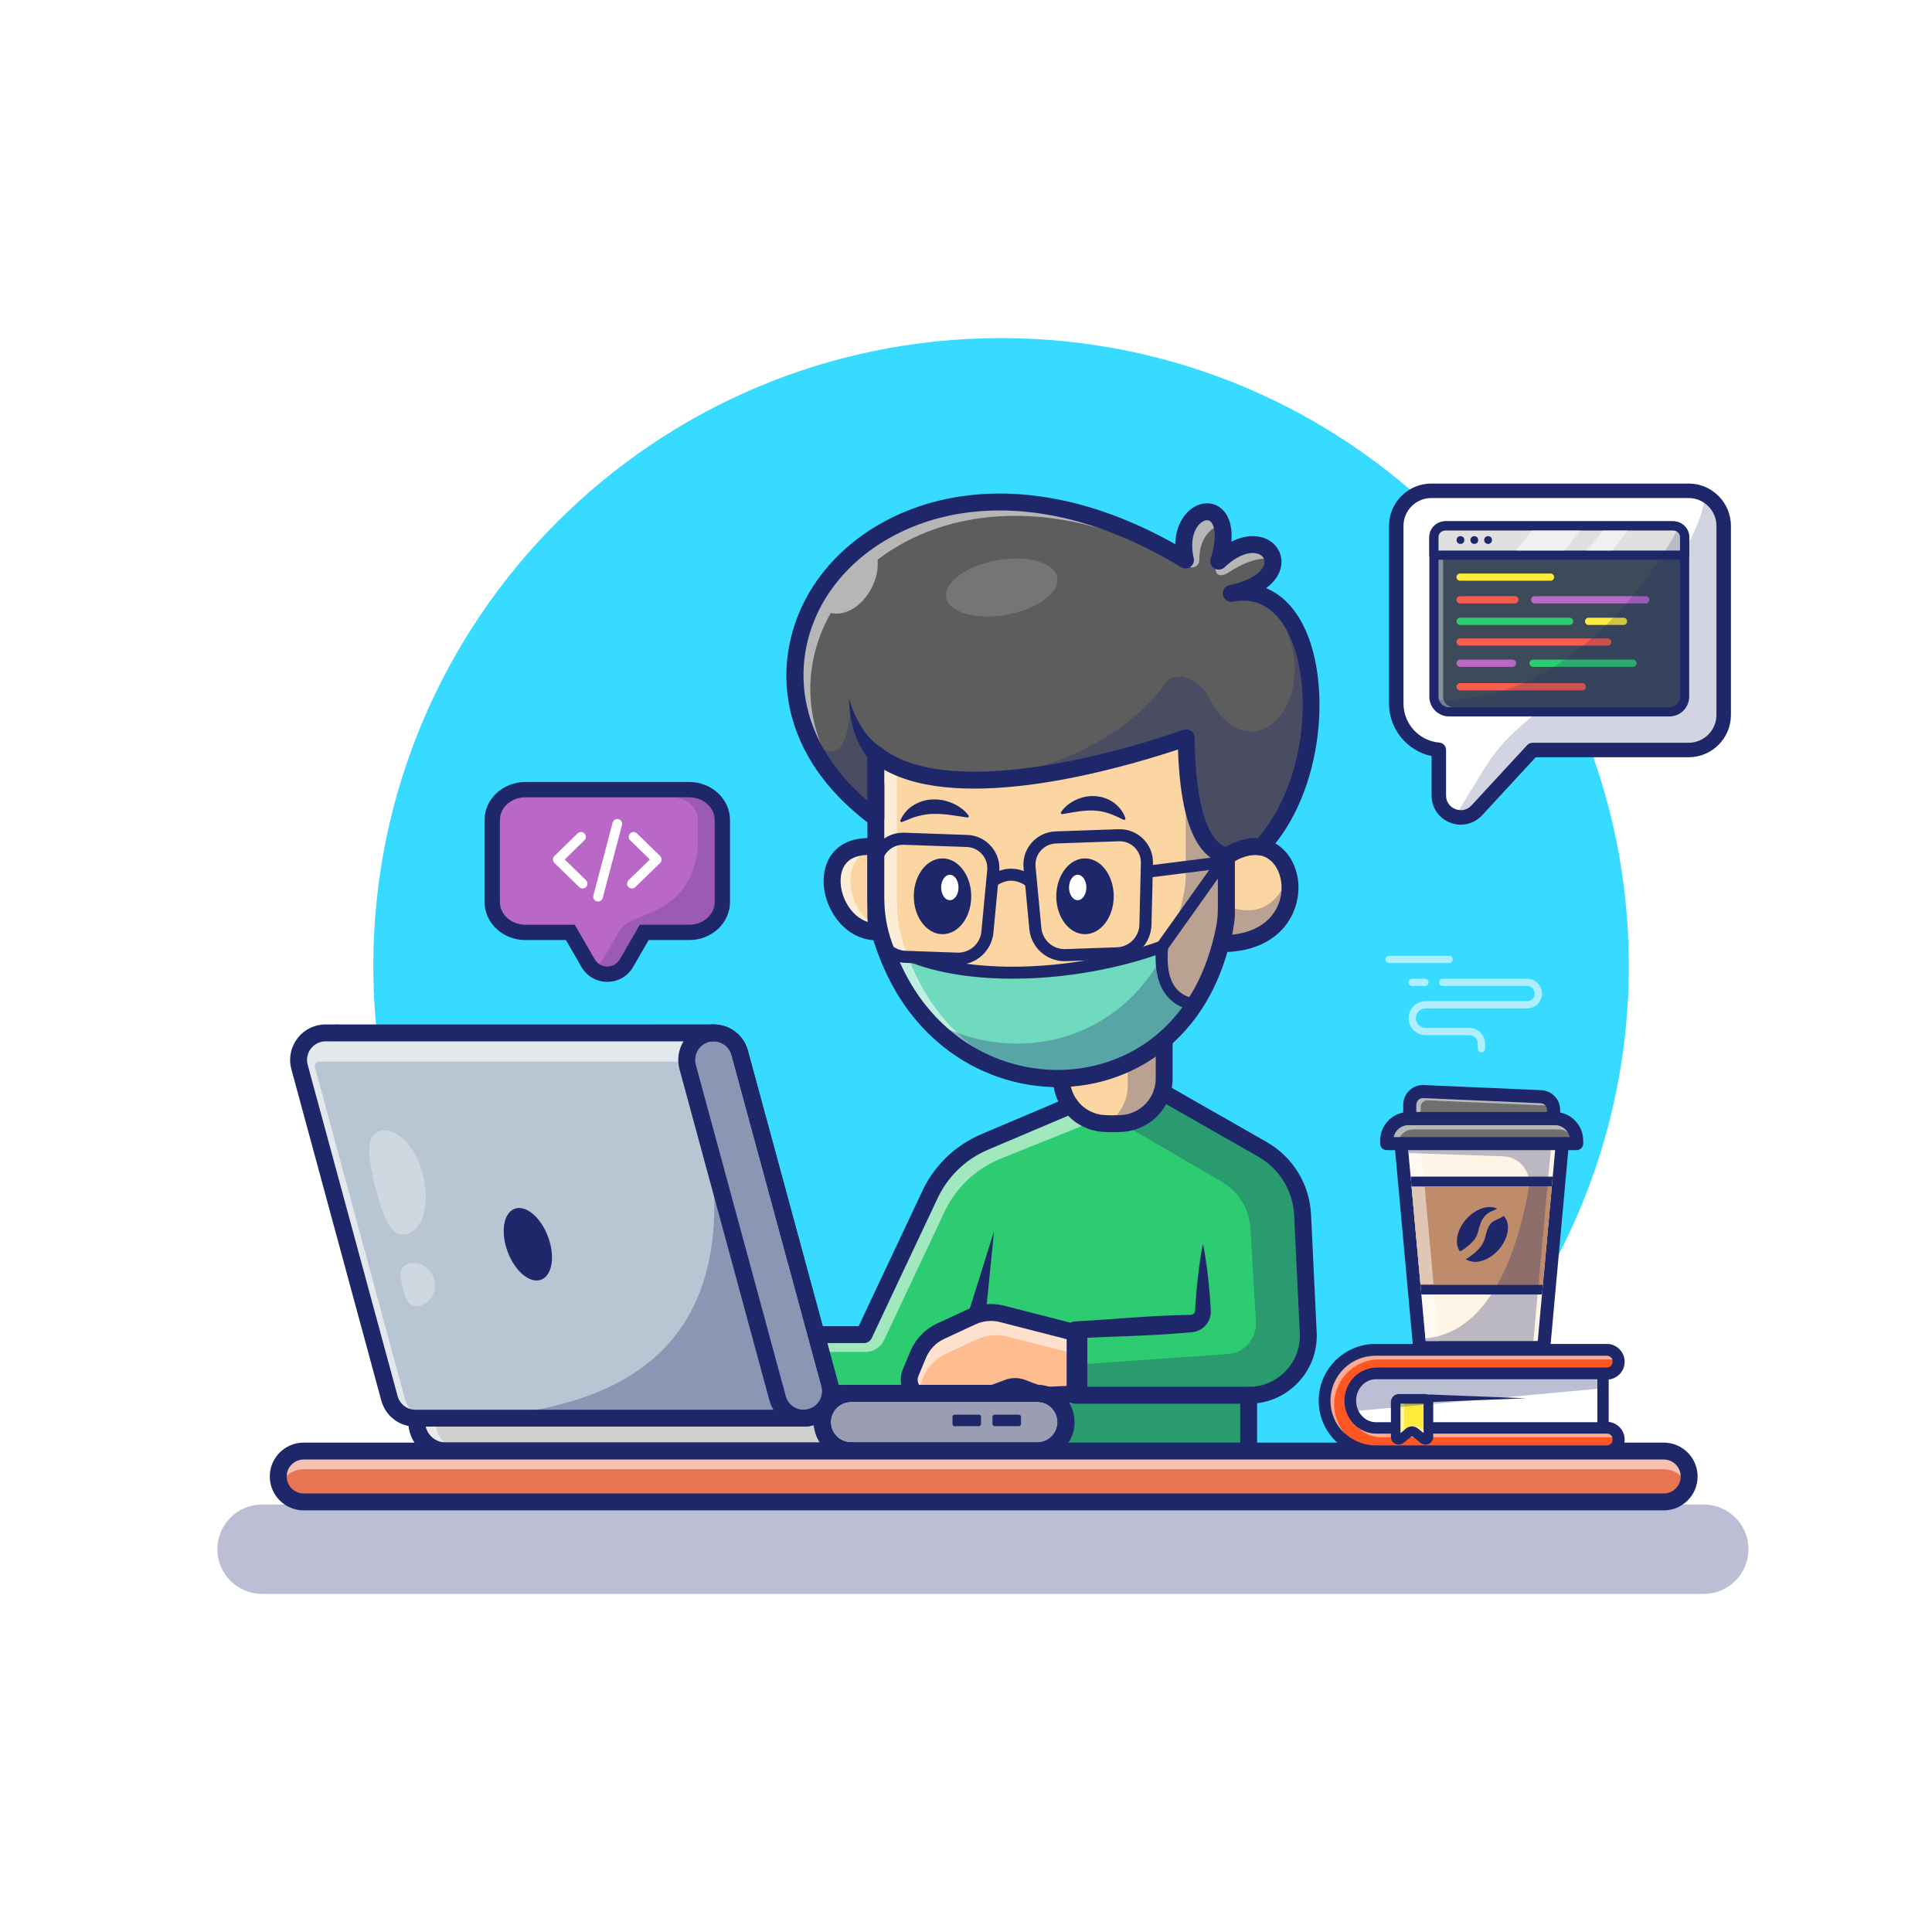 <?xml version="1.0" encoding="utf-8"?>
<!-- Generator: Adobe Illustrator 24.3.0, SVG Export Plug-In . SVG Version: 6.00 Build 0)  -->
<svg version="1.1" id="Layer_1" xmlns="http://www.w3.org/2000/svg" xmlns:xlink="http://www.w3.org/1999/xlink" x="0px" y="0px"
	 viewBox="0 0 4000 4000" style="enable-background:new 0 0 4000 4000;" xml:space="preserve">
<style type="text/css">
	.st0{fill:#FFFFFF;}
	.st1{fill:#37DBFF;}
	.st2{fill:#2ECC71;}
	.st3{opacity:0.55;}
	.st4{fill:#FBD6A2;}
	.st5{opacity:0.3;}
	.st6{fill:#1E276A;}
	.st7{fill:#70DABF;}
	.st8{fill:#5D5D5D;}
	.st9{opacity:0.15;}
	.st10{fill:#FDBD91;}
	.st11{fill:#D0D0D0;}
	.st12{fill:#B8C5D3;}
	.st13{opacity:0.6;}
	.st14{opacity:0.32;}
	.st15{fill:#E87552;}
	.st16{fill:#FF5722;}
	.st17{opacity:0.5;}
	.st18{fill:#FFEB3B;}
	.st19{fill:#FFF176;}
	.st20{opacity:0.2;}
	.st21{fill:#3C4A59;}
	.st22{opacity:0.4;}
	.st23{fill:#E0E0E0;}
	.st24{fill:#F75C4C;}
	.st25{fill:#BA68C8;}
	.st26{opacity:0.5;clip-path:url(#SVGID_2_);}
	.st27{fill:#FEF5E7;}
	.st28{clip-path:url(#SVGID_4_);}
	.st29{fill:#BE8C6B;}
	.st30{opacity:0.5;clip-path:url(#SVGID_4_);}
	.st31{fill:#707070;}
	.st32{fill:#FFFAFA;}
</style>
<g>
	<g>
		<g>
			<g>
				<g>
					<g>
						<g>
							<rect class="st0" width="4000" height="4000"/>
						</g>
					</g>
				</g>
			</g>
		</g>
	</g>
	<g>
		<g>
			<g>
				<g>
					<g>
						<g>
							<g>
								<path class="st1" d="M3372.31,1999.7c0,463.42-242.54,870.19-607.62,1100.3H1380.54
									c-365.08-230.12-607.62-636.88-607.62-1100.3c0-717.8,581.9-1299.7,1299.7-1299.7S3372.31,1281.9,3372.31,1999.7z"/>
							</g>
						</g>
					</g>
				</g>
			</g>
		</g>
		<g>
			<g>
				<g>
					<g>
						<g>
							<g>
								<g>
									<path class="st2" d="M2708.58,2759.45c3.34,70.44-52.89,129.35-123.4,129.35v131.67l-264.14-6.67l-134.86-3.48
										l-540.76-13.71l41.5-233.38h101.93l135.08-286.7c22.78-50.49,63.84-90.61,114.84-112.23l177.67-75.38
										c9.79,13.13,23.14,23.58,38.52,30.03c2.68,1.16,5.44,2.18,8.27,3.05c4.21,1.31,8.56,2.32,13.06,3.05h0.07
										c2.97,0.51,5.95,0.8,9,1.02c2.03,0.14,3.99,0.22,6.02,0.22c1.09,0.15,2.18,0.15,3.26,0.15c6.31,0.22,12.7,0.22,19.01,0
										c3.05-0.07,6.02-0.15,9.07-0.36c3.05-0.22,6.09-0.51,9.07-1.02c4.5-0.73,8.85-1.74,13.06-3.05
										c2.83-0.87,5.59-1.89,8.27-3.05c25.25-10.52,44.76-31.78,52.89-57.96l207.48,118.4c49.26,28.15,80.74,79.44,83.43,136.1
										L2708.58,2759.45z"/>
								</g>
							</g>
						</g>
					</g>
				</g>
			</g>
			<g class="st3">
				<g>
					<g>
						<g>
							<g>
								<g>
									<path class="st0" d="M2263.22,2322l-194.5,78.13c-51,21.62-92.06,61.74-114.84,112.23l-123.41,261.92
										c-7.13,15.13-22.35,24.78-39.07,24.78h-110.88l6.38-35.84h101.93l135.08-286.7c22.78-50.49,63.84-90.61,114.84-112.23
										l177.67-75.38c9.79,13.13,23.14,23.58,38.52,30.03C2257.63,2320.11,2260.39,2321.12,2263.22,2322z"/>
								</g>
							</g>
						</g>
					</g>
				</g>
			</g>
			<g>
				<g>
					<g>
						<g>
							<g>
								<g>
									<g>
										<path class="st4" d="M2410.27,2152.09v81.18c0,9.65-1.45,18.94-4.28,27.71c-8.13,26.19-27.64,47.45-52.89,57.96
											c-2.68,1.16-5.44,2.18-8.27,3.05c-4.21,1.31-8.56,2.32-13.06,3.05c-2.97,0.51-6.02,0.8-9.07,1.02
											c-3.05,0.22-6.02,0.29-9.07,0.36c-6.31,0.22-12.7,0.22-19.01,0c-1.09,0-2.18-0.07-3.26-0.15c-2.03,0-3.99-0.07-6.02-0.22
											c-3.05-0.22-6.02-0.51-9-1.02c-0.07-0.07-0.07,0-0.07,0c-4.5-0.73-8.85-1.74-13.06-3.05c-2.76-0.87-5.51-1.89-8.27-3.05
											c-15.38-6.46-28.73-16.9-38.52-30.03c-11.68-15.53-18.57-34.75-18.57-55.57c45.63,6.17,91.26-2.9,136.9-27.13
											c2.1-1.09,4.14-2.25,6.24-3.48c1.96-1.09,3.84-2.18,5.8-3.34c2.76-1.6,5.44-3.19,8.13-4.93c2.1-1.38,4.21-2.76,6.31-4.14
											C2377.63,2179.51,2393.95,2166.82,2410.27,2152.09z"/>
									</g>
								</g>
							</g>
						</g>
					</g>
				</g>
				<g class="st5">
					<g>
						<g>
							<g>
								<g>
									<g>
										<path class="st6" d="M2410.27,2152.09v81.18c0,9.65-1.45,18.94-4.28,27.71c-8.13,26.19-27.64,47.45-52.89,57.96
											c-2.68,1.16-5.44,2.18-8.27,3.05c-4.21,1.31-8.56,2.32-13.06,3.05c-2.97,0.51-6.02,0.8-9.07,1.02
											c-3.05,0.22-6.02,0.29-9.07,0.36c-6.31,0.22-12.7,0.22-19.01,0c-1.09,0-2.18-0.07-3.26-0.15
											c26.19-16.47,43.38-45.49,43.38-78.42v-41.64c2.1-1.09,4.14-2.25,6.24-3.48c1.96-1.02,3.84-2.18,5.8-3.34
											c2.76-1.6,5.44-3.19,8.13-4.93c2.1-1.31,4.21-2.68,6.31-4.14C2377.63,2179.51,2393.95,2166.82,2410.27,2152.09z"/>
									</g>
								</g>
							</g>
						</g>
					</g>
				</g>
				<g>
					<g>
						<g>
							<g>
								<g>
									<g>
										<g>
											<path class="st4" d="M1817.08,1929.37c-103.34,2.13-144.8-191.89-3.76-175.78v145.37
												C1814.22,1909.34,1815.45,1919.48,1817.08,1929.37z"/>
										</g>
									</g>
								</g>
							</g>
						</g>
					</g>
					<g class="st3">
						<g>
							<g>
								<g>
									<g>
										<g>
											<path class="st0" d="M1817.08,1929.37c-103.34,2.13-144.8-191.89-3.76-175.78v1.31
												c-79.31,17.33-60.99,131.22,2.45,164.99C1816.1,1923.08,1816.59,1926.26,1817.08,1929.37z"/>
										</g>
									</g>
								</g>
							</g>
						</g>
					</g>
					<g>
						<g>
							<g>
								<g>
									<g>
										<g>
											<path class="st6" d="M1815.44,1946.89c-38.08,0-72.97-22.41-93.63-60.29c-21.53-39.47-22.18-84.66-1.66-115.14
												c10.77-16,37.45-41.85,95.16-35.26c8.84,1.01,15.52,8.49,15.52,17.39v144.6c0.88,9.94,2.06,19.47,3.53,28.33
												c0.83,5.01-0.56,10.13-3.81,14.04c-3.24,3.9-8.02,6.21-13.1,6.31C1816.77,1946.88,1816.11,1946.89,1815.44,1946.89z
												 M1795.82,1770.17c-17.36,0.27-35.94,4.94-46.64,20.84c-12.9,19.15-11.52,51.57,3.36,78.83
												c10.73,19.66,26.46,33.35,44.16,39.06c-0.29-2.78-0.56-5.6-0.81-8.44c-0.04-0.5-0.07-1.01-0.07-1.51V1770.17z"/>
										</g>
									</g>
								</g>
							</g>
						</g>
					</g>
					<g>
						<g>
							<g>
								<g>
									<g>
										<g>
											<g>
												<path class="st4" d="M2529.36,1953.74c4.17-17.41,7.36-35.73,9.57-54.78v-126.07c27.72-17.9,52.16-22.97,72.19-19.29
													C2699.34,1769.61,2703.67,1953.74,2529.36,1953.74z"/>
											</g>
										</g>
									</g>
								</g>
							</g>
						</g>
						<g>
							<g>
								<g>
									<g>
										<g>
											<g>
												<path class="st6" d="M2529.36,1956.23h-3.17l0.74-3.08c4.12-17.19,7.31-35.52,9.51-54.48l-0.01-127.15l1.14-0.74
													c26.22-16.94,51.81-23.73,74-19.65c39.3,7.14,65.67,48.76,61.34,96.83C2668.42,1897.91,2628.12,1956.23,2529.36,1956.23
													z M2541.43,1774.25v124.7c-2.1,18.3-5.09,35.78-8.91,52.26c93.09-1.22,131.15-56.39,135.42-103.71
													c4.09-45.47-20.52-84.79-57.26-91.46C2590.06,1752.27,2566.15,1758.56,2541.43,1774.25z"/>
											</g>
										</g>
									</g>
								</g>
							</g>
						</g>
					</g>
					<g>
						<g>
							<g>
								<g>
									<g>
										<g>
											<path class="st6" d="M2529.36,1971.23c-5.36,0-10.42-2.45-13.74-6.66c-3.32-4.21-4.53-9.7-3.28-14.91
												c3.9-16.31,6.96-33.7,9.08-51.72v-125.05c0-5.94,3.01-11.47,8-14.7c29.48-19.05,58.81-26.6,84.85-21.81
												c46.96,8.53,78.6,57.08,73.57,112.92C2682.79,1905.55,2638.24,1971.23,2529.36,1971.23z M2556.43,1782.75v116.2
												c0,0.67-0.04,1.35-0.12,2.01c-1.35,11.64-3.06,23.07-5.12,34.17c69.33-7.27,98.24-49.36,101.81-88.97
												c2.89-32.04-11.9-69.34-45-75.35C2592.96,1768.05,2575.29,1772.17,2556.43,1782.75z"/>
										</g>
									</g>
								</g>
							</g>
						</g>
					</g>
					<g>
						<g>
							<g>
								<g>
									<g>
										<g>
											<path class="st4" d="M2538.9,1704.44v177.67c0,13.78-1.31,27.57-4.06,41.13c-12.33,61.37-33.08,113.39-61.59,156.77
												c-18.28,28-39.9,52.38-64.57,73.42c-131.67,112.23-326.17,103.67-456.75-9.94c-53.97-47.01-95.11-108.96-122.89-189.49
												c-0.87-2.47-1.67-4.93-2.39-7.47l-0.07-0.07c-8.85-28.37-13.28-57.96-13.28-87.71v-401.18l703.63,9.79L2538.9,1704.44z"
												/>
										</g>
									</g>
								</g>
							</g>
						</g>
					</g>
					<g>
						<g>
							<g>
								<g>
									<g>
										<g>
											<path class="st7" d="M2473.24,2080.01c-18.28,28-39.9,52.38-64.57,73.42c-131.67,112.23-326.17,103.67-456.75-9.94
												c-53.97-47.01-95.11-108.96-122.89-189.49c-0.87-2.47-1.67-4.93-2.39-7.47c110.05,84.3,367.52,90.68,579.36,13.28
												C2399.68,2030.97,2422.17,2071.02,2473.24,2080.01z"/>
										</g>
									</g>
								</g>
							</g>
						</g>
					</g>
					<g class="st3">
						<g>
							<g>
								<g>
									<g>
										<g>
											<path class="st0" d="M1995.67,2151.11c45.7,39.83,99.32,66.74,155.32,80.02c-71.53-7.91-141.47-37.58-199.07-87.64
												c-53.97-47.01-95.11-108.96-122.89-189.49c-10.52-30.61-15.74-62.83-15.74-95.25v-401.18l703.63,9.79l0.65,7.11
												l-660.54-9.21v401.18c0,32.36,5.22,64.64,15.74,95.25C1900.56,2042.22,1941.62,2104.1,1995.67,2151.11z"/>
										</g>
									</g>
								</g>
							</g>
						</g>
					</g>
					<g class="st5">
						<g>
							<g>
								<g>
									<g>
										<g>
											<path class="st6" d="M2538.9,1704.44v177.67c0,13.78-1.31,27.57-4.06,41.13c-20.31,101.06-63.33,176.65-126.16,230.19
												c-131.67,112.23-326.17,103.67-456.75-9.94c-13.86-12.11-26.91-25.1-39.03-39.25c127.39,80.67,294.54,76.61,411.85-23.43
												c62.83-53.54,105.85-129.13,126.16-230.19c2.76-13.49,4.06-27.35,4.06-41.13v-177.59l-15.38-165.62l77.33,1.09
												L2538.9,1704.44z"/>
										</g>
									</g>
								</g>
							</g>
						</g>
					</g>
					<g>
						<g>
							<g>
								<g>
									<g>
										<g>
											<path class="st6" d="M2189.82,2250.79c-3.47,0-6.94-0.05-10.42-0.15c-87.31-2.48-172.17-35.86-238.94-93.97
												c-57.72-50.24-99.57-114.66-127.94-196.94c-11.08-32.14-16.7-66.11-16.7-100.97v-233.28c0-9.67,7.83-17.5,17.5-17.5
												c9.67,0,17.5,7.83,17.5,17.5v233.28c0,30.97,4.98,61.1,14.79,89.56c26.31,76.32,64.85,135.83,117.82,181.94
												c125.66,109.37,312.21,113.59,433.92,9.82c60.91-51.93,101.4-126.05,120.33-220.3c2.48-12.35,3.74-25.03,3.74-37.7
												v-177.63c0-9.67,7.84-17.5,17.5-17.5s17.5,7.83,17.5,17.5v177.63c0,14.98-1.49,29.99-4.42,44.6
												c-20.52,102.13-64.91,182.89-131.94,240.04C2356.23,2221.14,2274.83,2250.79,2189.82,2250.79z"/>
										</g>
									</g>
								</g>
							</g>
						</g>
					</g>
					<g class="st5">
						<g>
							<g>
								<g>
									<g>
										<g>
											<path class="st6" d="M2670.87,1804.93c-23.84,70.86-67.82,94.48-131.94,70.86l-3.41,73.58l74.95-18.4
												C2610.47,1930.98,2682.22,1879.2,2670.87,1804.93z"/>
										</g>
									</g>
								</g>
							</g>
						</g>
					</g>
					<g class="st3">
						<g>
							<g>
								<g>
									<g>
										<g>
											<g>
												<path class="st0" d="M1760.74,1457.59c84.35,105.11,220.21,140.3,398.7,129.32c0,0-150.24,61.09-258.91,15.39
													C1791.86,1556.59,1769.93,1502.56,1760.74,1457.59z"/>
											</g>
										</g>
									</g>
								</g>
							</g>
						</g>
						<g>
							<g>
								<g>
									<g>
										<g>
											<g>
												<path class="st6" d="M1994.19,1621.62c-32.11,0-64.96-4.54-94.63-17.02c-107.31-45.14-131.64-99.39-141.27-146.51
													l-2.07-10.13l6.47,8.06c78.62,97.97,208.34,139.97,396.59,128.39l15.23-0.94l-14.14,5.75
													C2159.28,1589.67,2079.36,1621.62,1994.19,1621.62z M1765.48,1467.22c11.25,45.07,38.46,91.74,136.02,132.77
													c86,36.17,199.81,4.24,241.15-9.68C1966.91,1598.25,1843.27,1557.91,1765.48,1467.22z"/>
											</g>
										</g>
									</g>
								</g>
							</g>
						</g>
					</g>
					<g>
						<g>
							<g>
								<g>
									<g>
										<g>
											<path class="st8" d="M2611.15,1753.55c-20.09-3.63-44.54,1.45-72.26,19.3c-60.07-17.56-81.18-112.52-83.14-245.21
												c-245.35,84.81-524.66,129.79-642.47,33.23v133.05c-428.53-318.84,28.08-908.14,641.09-534.52
												c-27.79-119.99,114.84-146.33,68.92,2.39c0,0,0.73-0.65,2.1-1.96c0.94-0.87,1.81-1.67,2.76-2.54
												c0.8-0.65,1.74-1.52,2.76-2.39c53.54-45.41,99.53-27.35,104.18,3.05c3.92,24.45-18.93,56.88-85.97,70.59
												C2741.23,1191.75,2771.92,1582.13,2611.15,1753.55z"/>
										</g>
									</g>
								</g>
							</g>
						</g>
					</g>
					<g>
						<g>
							<g>
								<g>
									<g>
										<g>
											<path class="st6" d="M1758.13,1446.98c5.87,20.92,14.53,40.74,25.65,58.35c11.06,17.49,25.05,33,40.6,41.99l-22.12,27.13
												c-8.93-9.24-15.8-19.43-21.35-29.86c-5.54-10.45-9.77-21.21-13.07-32.05
												C1761.28,1490.84,1758.24,1468.73,1758.13,1446.98z"/>
										</g>
									</g>
								</g>
							</g>
						</g>
					</g>
					<g class="st3">
						<g>
							<g>
								<g>
									<g>
										<g>
											<path class="st0" d="M2460.83,1172.75c-267.56-152.44-502.84-122.11-643.98-13.79c5.8,55.14-44.4,121.37-96.92,110.27
												c-70.08,123.62-58.11,282.21,74.72,410.11c-396.18-321.67,55.86-887.97,659.74-519.94
												c-21.69-93.59,60.36-130.22,75.67-71.17c-22.49,1.03-47.55,26.84-47.01,71.06
												C2483.19,1170.96,2470.97,1178.53,2460.83,1172.75z"/>
										</g>
									</g>
								</g>
							</g>
						</g>
					</g>
					<g class="st3">
						<g>
							<g>
								<g>
									<g>
										<g>
											<path class="st0" d="M2635.09,1157.95c-27.86-5.59-59.85,6.31-94.53,29.09c-18.14,10.88-32.5-2.32-17.27-25.25
												c0,0,0.73-0.65,2.1-1.96c0.73-0.65,1.67-1.45,2.76-2.54c0.8-0.65,1.74-1.52,2.76-2.39
												C2584.46,1109.49,2630.45,1127.55,2635.09,1157.95z"/>
										</g>
									</g>
								</g>
							</g>
						</g>
					</g>
					<g>
						<g>
							<g>
								<g>
									<g>
										<g>
											<path class="st6" d="M2538.93,1790.39c-1.65,0-3.3-0.23-4.91-0.7c-59.73-17.47-90.18-93.27-95.15-237.88
												c-128.2,42.41-447.13,132.55-608.04,42.05v100.05c0,6.62-3.73,12.67-9.64,15.64c-5.92,2.97-12.99,2.35-18.3-1.6
												c-208.29-154.97-208.1-362.82-115.51-500.06c65.1-96.5,176.23-162.33,304.88-180.61
												c138.72-19.71,290.55,14.64,441.04,99.46c0.78-38.05,18.35-63.71,36.45-75.46c18.88-12.25,40.73-12.22,57,0.09
												c9.24,6.98,26.41,26.12,22.68,70.14c30.27-15.31,56.99-13.6,74.68-4.56c20.34,10.4,31.54,31.36,28.54,53.39
												c-2.46,18.08-13.45,34.29-31.35,47.39c29.35,12,54.38,35.69,73.37,70.17c64.54,117.2,47.68,351.39-70.77,477.66
												c-4.07,4.34-10.06,6.32-15.93,5.24c-17.1-3.14-37.68,2.67-59.53,16.78C2545.57,1789.43,2542.26,1790.39,2538.93,1790.39z
												 M2455.78,1510.11c3.55,0,7.07,1.08,10.05,3.17c4.59,3.22,7.37,8.46,7.45,14.07c1.94,131.47,23.38,207.47,63.75,226.18
												c23.17-13.43,46.14-19.68,67.19-18.38c45.87-52.27,78.15-129.78,89.01-214.29c10.63-82.74-0.3-163.52-29.24-216.08
												c-26.58-48.27-64.09-68.15-111.55-59.06c-9.41,1.8-18.58-4.35-20.46-13.78c-1.87-9.44,4.23-18.62,13.65-20.55
												c50.19-10.29,70.32-31.09,72.31-45.77c1.01-7.43-2.56-13.82-9.79-17.51c-13.54-6.92-40.71-4.16-72.79,26.38
												c-5.77,5.49-14.53,6.39-21.28,2.2c-6.77-4.2-9.85-12.43-7.5-20.04c15.15-49.04,6.52-71.71-0.96-77.37
												c-6.16-4.66-13.82-0.6-16.84,1.36c-15,9.74-26.19,36.64-17.35,74.81c1.59,6.86-1.09,14.01-6.8,18.14
												c-5.72,4.13-13.34,4.42-19.36,0.76c-153.28-93.42-308.24-132.29-448.11-112.42c-118.87,16.89-221.22,77.23-280.79,165.53
												c-78.98,117.07-82.27,291.97,79.44,430.14v-96.71c0-6.77,3.9-12.92,10.01-15.82c6.12-2.89,13.35-2,18.58,2.28
												c113.95,93.4,397.9,42.5,625.64-36.28C2451.92,1510.43,2453.86,1510.11,2455.78,1510.11z"/>
										</g>
									</g>
								</g>
							</g>
						</g>
					</g>
					<g class="st5">
						<g>
							<g>
								<g>
									<g>
										<g>
											<path class="st6" d="M2611.12,1753.59c-20.03-3.68-44.48,1.39-72.19,19.29c-60.09-17.58-81.19-112.58-83.15-245.28
												c-245.36,84.87-524.65,129.83-642.46,33.28v133.02c-64.18-47.75-106.94-101.79-131.47-157.88v-0.08
												c47.09,40.06,72.16,19.72,79.36-71.6c58.95,242.21,501.78,160.72,652.3-50.25c20.95-29.36,71.87-5.16,87.99,27.1
												c92.38,184.89,268.38-15.49,124.34-201.78c0.08,0,0.16,0.08,0.33,0.08c1.23,0.9,5.15,3.35,11.28,7.28
												C2746.03,1325.99,2742.84,1613.21,2611.12,1753.59z"/>
										</g>
									</g>
								</g>
							</g>
						</g>
					</g>
					<g class="st9">
						<g>
							<g>
								<g>
									<g>
										<g>
											
												<ellipse transform="matrix(0.984 -0.178 0.178 0.984 -183.531 389.318)" class="st0" cx="2074.24" cy="1215.75" rx="116.75" ry="57.24"/>
										</g>
									</g>
								</g>
							</g>
						</g>
					</g>
					<g>
						<g>
							<g>
								<g>
									<g>
										<g>
											<path class="st6" d="M2002.51,1692.5c-12.95-1.85-24.89-3.91-36.36-5.37c-11.47-1.48-22.44-2.21-33.11-2.04
												c-10.73,0-21,1.69-31.57,4.45c-10.9,2.32-21.06,7.5-33.68,12.17l-0.27,0.1c-1.37,0.51-2.89-0.19-3.4-1.56
												c-0.25-0.68-0.2-1.4,0.07-2.01c5.6-12.3,14.68-23.82,27.1-31.05c12.1-7.55,26.69-12,41.01-12.07
												c14.34-0.35,28.37,2.74,40.86,8.35c12.45,5.76,23.75,13.57,32.09,24.86c0.87,1.18,0.62,2.84-0.56,3.71
												c-0.58,0.43-1.28,0.59-1.95,0.49L2002.51,1692.5z"/>
										</g>
									</g>
								</g>
							</g>
						</g>
					</g>
					<g>
						<g>
							<g>
								<g>
									<g>
										<g>
											<path class="st6" d="M2196.83,1681.46c7.48-11.35,18.12-19.37,30.13-25.19c12.04-5.65,25.83-8.88,39.94-8
												c7.02,0.45,14.07,1.72,20.77,4.04c6.67,2.39,12.99,5.66,18.62,9.72c11.15,8.3,19.58,19.32,23.67,31.93
												c0.46,1.42-0.32,2.95-1.75,3.41c-0.68,0.22-1.39,0.16-1.99-0.13l-0.06-0.03c-11.6-5.5-21.65-10.33-31.55-13.58
												c-9.9-3.19-19.42-4.96-29.32-5.43c-9.88-0.56-20.15,0.2-30.97,1.62c-10.84,1.42-22.18,3.62-34.58,5.68l-0.26,0.04
												c-1.45,0.24-2.83-0.74-3.07-2.19C2196.31,1682.67,2196.48,1682,2196.83,1681.46z"/>
										</g>
									</g>
								</g>
							</g>
						</g>
					</g>
					<g>
						<g>
							<g>
								<g>
									<g>
										<g>
											<path class="st6" d="M2473.31,2092.5c-0.71,0-1.44-0.06-2.16-0.19c-37.42-6.54-79.96-32.05-78.61-114.49
												c-171.1,58.01-376.11,64.77-504.84,15.68c-6.45-2.46-9.69-9.69-7.22-16.14c2.46-6.45,9.69-9.69,16.14-7.22
												c128.08,48.85,335.79,39.78,505.12-22.06c4-1.47,8.5-0.78,11.89,1.82c3.39,2.6,5.22,6.76,4.84,11.02
												c-7.57,85.45,28.89,101.85,56.97,106.76c6.8,1.19,11.35,7.66,10.17,14.47C2484.55,2088.22,2479.27,2092.5,2473.31,2092.5
												z"/>
										</g>
									</g>
								</g>
							</g>
						</g>
					</g>
					<g>
						<g>
							<g>
								<g>
									<g>
										<g>
											<path class="st6" d="M2406.01,1972.33c-2.5,0-5.03-0.75-7.23-2.31c-5.63-4-6.95-11.8-2.94-17.43l132.91-186.94
												c4-5.63,11.8-6.95,17.43-2.94c5.63,4,6.95,11.8,2.94,17.43l-132.91,186.94
												C2413.77,1970.5,2409.92,1972.33,2406.01,1972.33z"/>
										</g>
									</g>
								</g>
							</g>
						</g>
					</g>
					<g>
						<g>
							<g>
								<g>
									<g>
										<g>
											<g>
												
													<ellipse transform="matrix(1 -2.660415e-03 2.660415e-03 1 -4.93 5.198)" class="st6" cx="1951.38" cy="1855.69" rx="59.45" ry="78.43"/>
											</g>
										</g>
									</g>
								</g>
							</g>
						</g>
						<g>
							<g>
								<g>
									<g>
										<g>
											<g>
												
													<ellipse transform="matrix(1 -2.662842e-03 2.662842e-03 1 -4.886 5.243)" class="st0" cx="1966.52" cy="1837.45" rx="17.96" ry="26.34"/>
											</g>
										</g>
									</g>
								</g>
							</g>
						</g>
					</g>
					<g>
						<g>
							<g>
								<g>
									<g>
										<g>
											<g>
												
													<ellipse transform="matrix(2.660415e-03 -1 1 2.660415e-03 384.724 4097.121)" class="st6" cx="2246.38" cy="1855.69" rx="78.43" ry="59.45"/>
											</g>
										</g>
									</g>
								</g>
							</g>
						</g>
						<g>
							<g>
								<g>
									<g>
										<g>
											<g>
												
													<ellipse transform="matrix(2.662842e-03 -1 1 2.662842e-03 387.854 4063.794)" class="st0" cx="2231.24" cy="1837.45" rx="26.34" ry="17.96"/>
											</g>
										</g>
									</g>
								</g>
							</g>
						</g>
					</g>
					<g>
						<g>
							<g>
								<g>
									<g>
										<g>
											<path class="st6" d="M1983.84,1997.34c-0.86,0-1.73-0.02-2.6-0.05l0,0l-106.67-3.75c-38.69-1.36-69.73-32.74-70.67-71.45
												l-3.09-127.46c-0.47-19.19,6.79-37.19,20.44-50.69c13.65-13.5,31.65-20.55,50.91-19.89l130.4,4.58
												c19.18,0.67,36.72,8.99,49.39,23.41c12.67,14.42,18.65,32.89,16.84,52l-12.02,126.93
												C2053.19,1968.66,2021.41,1997.34,1983.84,1997.34z M1982.13,1972.31c25.46,0.9,47.34-18.29,49.74-43.69l12.02-126.93
												c1.15-12.18-2.66-23.95-10.73-33.15c-8.07-9.19-19.26-14.49-31.48-14.92l-130.4-4.58c-12.2-0.41-23.75,4.07-32.45,12.68
												c-8.7,8.61-13.33,20.08-13.03,32.31l3.09,127.46c0.62,25.5,21.07,46.17,46.56,47.07L1982.13,1972.31z"/>
										</g>
									</g>
								</g>
							</g>
						</g>
					</g>
					<g>
						<g>
							<g>
								<g>
									<g>
										<g>
											<path class="st6" d="M2204.07,1990.07c-37.57,0-69.35-28.68-72.91-66.36l-12.02-126.93c-1.81-19.11,4.17-37.58,16.84-52
												c12.67-14.42,30.21-22.74,49.39-23.41l130.4-4.58c19.15-0.65,37.27,6.39,50.92,19.89c13.65,13.5,20.9,31.5,20.43,50.69
												l-3.09,127.46c-0.93,38.7-31.98,70.09-70.67,71.45l-106.67,3.74l0,0C2205.8,1990.05,2204.93,1990.07,2204.07,1990.07z
												 M2206.22,1977.53h0.05H2206.22z M2318.22,1741.74c-0.53,0-1.06,0.01-1.6,0.03l-130.4,4.58
												c-12.23,0.43-23.41,5.73-31.48,14.92s-11.88,20.97-10.73,33.15l12.02,126.93c2.4,25.39,24.31,44.53,49.74,43.69
												l106.67-3.75c25.49-0.9,45.94-21.57,46.56-47.07l3.09-127.47c0.3-12.23-4.33-23.7-13.03-32.31
												C2340.76,1746.22,2329.86,1741.74,2318.22,1741.74z"/>
										</g>
									</g>
								</g>
							</g>
						</g>
					</g>
					<g>
						<g>
							<g>
								<g>
									<g>
										<g>
											<path class="st6" d="M2131.54,1836.44c-2.43,0-4.88-0.71-7.04-2.18c-21.18-14.46-40.92-14.46-62.1,0
												c-5.71,3.89-13.48,2.42-17.37-3.27c-3.89-5.7-2.43-13.48,3.27-17.37c29.54-20.17,60.76-20.17,90.29,0
												c5.7,3.89,7.17,11.67,3.27,17.37C2139.46,1834.54,2135.54,1836.44,2131.54,1836.44z"/>
										</g>
									</g>
								</g>
							</g>
						</g>
					</g>
					<g>
						<g>
							<g>
								<g>
									<g>
										<g>
											<path class="st6" d="M2374.61,1817.44c-6.21,0-11.59-4.62-12.39-10.94c-0.86-6.85,3.99-13.1,10.84-13.96l155.42-19.56
												c6.91-0.85,13.11,4,13.96,10.84c0.86,6.85-3.99,13.1-10.84,13.96l-155.42,19.56
												C2375.65,1817.4,2375.13,1817.44,2374.61,1817.44z"/>
										</g>
									</g>
								</g>
							</g>
						</g>
					</g>
				</g>
				<g>
					<g>
						<g>
							<g>
								<g>
									<g>
										<path class="st6" d="M2406,2278.49c-1.78,0-3.59-0.27-5.38-0.85c-9.19-2.97-14.25-12.83-11.28-22.03
											c2.28-7.07,3.44-14.58,3.44-22.34v-81.18c0-9.67,7.84-17.5,17.5-17.5s17.5,7.83,17.5,17.5v81.18
											c0,11.41-1.72,22.54-5.13,33.09C2420.25,2273.77,2413.38,2278.49,2406,2278.49z"/>
									</g>
								</g>
							</g>
						</g>
					</g>
				</g>
				<g>
					<g>
						<g>
							<g>
								<g>
									<g>
										<path class="st6" d="M2216.44,2306.41c-5.31,0-10.56-2.41-14-6.98c-14.45-19.21-22.09-42.06-22.09-66.09
											c0-9.67,7.83-17.54,17.5-17.54s17.5,7.8,17.5,17.46c0,16.45,5.21,32.03,15.06,45.12c5.81,7.72,4.26,18.69-3.46,24.5
											C2223.8,2305.27,2220.1,2306.41,2216.44,2306.41z"/>
									</g>
								</g>
							</g>
						</g>
					</g>
				</g>
			</g>
			<g>
				<g>
					<g>
						<g>
							<g>
								<g>
									<path class="st10" d="M2233.74,2761.04l-159.14-40.82c-20.69-5.31-42.59-3.3-61.97,5.69l-65.15,30.2
										c-21.05,9.76-37.67,27.06-46.57,48.48l-15.55,37.4c-10.38,24.98,7.97,52.48,35.02,52.48h102.34
										c4.94,0,9.84-0.88,14.47-2.61l52.87-19.67c8.68-2.46,17.92-2.06,26.34,1.15l23.72,9.02c11.82,4.5,24.44,6.52,37.07,5.96
										l56.56-2.54V2761.04z"/>
								</g>
							</g>
						</g>
					</g>
				</g>
			</g>
			<g class="st3">
				<g>
					<g>
						<g>
							<g>
								<g>
									<path class="st0" d="M2233.73,2771.59v33.59l-148.58-38.13c-20.63-5.29-42.53-3.28-61.96,5.73l-65.09,30.16
										c-21.08,9.76-37.68,27.11-46.62,48.48l-15.49,37.46c-0.74,1.86-1.42,3.72-1.79,5.59c-10.72-10.2-15.27-26.59-8.86-41.93
										l15.57-37.39c8.94-21.45,25.55-38.73,46.55-48.48l65.17-30.24c19.36-8.94,41.26-10.95,61.96-5.66L2233.73,2771.59z"/>
								</g>
							</g>
						</g>
					</g>
				</g>
			</g>
			<g>
				<g>
					<g>
						<g>
							<g>
								<g>
									<path class="st6" d="M2022.71,2911.97h-102.34c-18.56,0-35.8-9.22-46.1-24.66c-10.31-15.44-12.2-34.89-5.08-52.04
										l15.54-37.4c10.62-25.54,30.28-46.01,55.37-57.64l65.15-30.2c22.98-10.65,49.15-13.05,73.68-6.76l159.15,40.82
										c7.74,1.98,13.15,8.96,13.15,16.95v124.75c0,9.36-7.37,17.06-16.72,17.48l-56.56,2.54c-15.12,0.69-29.94-1.7-44.07-7.09
										l-23.71-9.02c-4.69-1.78-9.91-2.08-14.77-0.83l-52.12,19.39C2036.69,2910.73,2029.77,2911.97,2022.71,2911.97z
										 M2233.74,2885.79h0.05H2233.74z M2051.62,2734.82c-10.86,0-21.68,2.34-31.64,6.96l-65.15,30.21
										c-17.12,7.93-30.53,21.9-37.78,39.33l-15.54,37.4c-2.66,6.41-1.98,13.4,1.87,19.18c3.85,5.77,10.04,9.09,16.99,9.09h102.34
										c2.87,0,5.69-0.51,8.37-1.51l52.87-19.67c0.44-0.16,0.88-0.31,1.33-0.43c12.21-3.46,25.47-2.89,37.34,1.63l23.72,9.02
										c9.64,3.67,19.76,5.3,30.06,4.83l39.84-1.79v-94.44l-145.99-37.45C2064.14,2735.6,2057.87,2734.82,2051.62,2734.82z"/>
								</g>
							</g>
						</g>
					</g>
				</g>
			</g>
			<g>
				<g>
					<g>
						<g>
							<g>
								<g>
									<path class="st6" d="M2585.18,3037.97c-0.15,0-0.3,0-0.44,0l-939.77-23.87c-5.1-0.13-9.89-2.48-13.11-6.43
										s-4.57-9.11-3.67-14.13l41.5-233.38c1.48-8.35,8.75-14.44,17.23-14.44h90.83l130.35-276.66
										c24.56-54.44,68.58-97.46,123.84-120.88l177.66-75.37c7.43-3.15,16.04-0.81,20.86,5.65c7.98,10.7,18.79,19.13,31.27,24.36
										c2.26,0.98,4.43,1.78,6.64,2.46c3.21,1,6.53,1.79,9.92,2.37c0.5,0.06,0.99,0.13,1.48,0.23c1.9,0.3,4.03,0.53,6.83,0.73
										c2.4,0.18,4.73,0.02,7.08,0.33c0.2,0.02,0.58-0.01,0.96-0.01c0.2,0,0.4,0,0.6,0.01c5.91,0.21,11.9,0.2,17.8,0
										c2.98-0.07,5.66-0.13,8.41-0.33c3.13-0.22,5.4-0.47,7.38-0.81c3.83-0.62,7.41-1.45,10.81-2.51
										c2.25-0.69,4.42-1.49,6.51-2.4c20.89-8.7,36.52-25.83,43.12-47.09c1.57-5.07,5.36-9.15,10.29-11.09
										c4.94-1.94,10.48-1.55,15.09,1.08l207.49,118.4c54.78,31.3,89.25,87.55,92.24,150.47l11.68,243.96c0,0.01,0,0.01,0,0.01
										c1.84,38.88-11.94,75.81-38.81,103.98c-22.8,23.91-52.35,38.7-84.58,42.64v115.23c0,4.72-1.9,9.24-5.28,12.53
										C2594.13,3036.19,2589.74,3037.97,2585.18,3037.97z M1666.21,2979.63l901.47,22.9V2888.8c0-9.67,7.84-17.5,17.5-17.5
										c29.29,0,56.54-11.67,76.75-32.85c20.2-21.17,30.56-48.93,29.17-78.16l-11.68-243.97c-2.41-50.91-30.31-96.42-74.63-121.74
										l-190.4-108.65c-11.88,21.95-30.99,39.36-54.56,49.17c-3.05,1.32-6.45,2.57-9.87,3.62c-4.91,1.52-10.11,2.74-15.4,3.59
										c-2.99,0.51-6.31,0.89-10.61,1.19c-3.3,0.24-6.54,0.32-9.85,0.4c-6.47,0.22-13.17,0.23-19.77,0
										c-1.07,0-2.41-0.01-3.93-0.15c-2.11-0.02-4.18-0.11-6.31-0.26c-3.92-0.28-7.05-0.62-10.04-1.11
										c-0.18-0.02-0.37-0.05-0.55-0.08c-5.29-0.85-10.49-2.07-15.46-3.61c-3.38-1.04-6.78-2.29-10.04-3.7
										c-13.74-5.77-26.2-14.3-36.53-24.98l-165.87,70.37c-47.13,19.98-84.68,56.67-105.73,103.32l-135.2,286.97
										c-2.89,6.13-9.06,10.04-15.83,10.04h-87.27L1666.21,2979.63z"/>
								</g>
							</g>
						</g>
					</g>
				</g>
			</g>
			<g>
				<g>
					<g>
						<g>
							<g>
								<g>
									<path class="st6" d="M2490.65,2574.89c7.18,34.94,10.82,69.88,13.94,104.82c0.68,8.74,1.36,17.47,1.86,26.21l0.39,6.55
										l0.1,1.64c0.03,0.59,0.01,1.69,0.01,2.51c0.02,1.78-0.19,3.56-0.43,5.34c-1.08,7.1-4.01,13.98-8.45,19.71
										c-4.42,5.77-10.38,10.39-17.2,13.24c-3.38,1.46-6.98,2.45-10.63,2.99l-2.74,0.33l-1.83,0.17l-3.26,0.29
										c-8.71,0.78-17.41,1.57-26.13,2.15c-34.84,2.74-69.75,4.3-104.67,5.59c-34.92,1.33-69.84,2.62-104.73,4.5l16.56-17.5
										l-0.02,135.37l-17.5-17.5h359.25c9.66,0,17.5,7.84,17.5,17.5c0,9.67-7.84,17.5-17.5,17.5h-359.25
										c-9.67,0-17.5-7.83-17.5-17.5l-0.03-135.37c0-9.33,7.37-16.97,16.57-17.5c34.89-1.95,69.74-4.48,104.59-6.98
										c34.85-2.54,69.72-4.81,104.65-5.89c8.73-0.38,17.47-0.54,26.2-0.72l5.23-0.11c0.68-0.02,1.36-0.09,2.01-0.3
										c1.33-0.35,2.58-1.11,3.7-2.1c1.1-1.01,1.94-2.32,2.43-3.81c0.07-0.38,0.27-0.75,0.31-1.16c0.04-0.27,0.1-0.26,0.14-0.76
										l0.1-1.64l0.4-6.55c0.51-8.73,1.2-17.47,1.88-26.2C2479.77,2644.77,2483.44,2609.83,2490.65,2574.89z"/>
								</g>
							</g>
						</g>
					</g>
				</g>
			</g>
			<g>
				<g>
					<g>
						<g>
							<g>
								<g>
									<path class="st6" d="M2058.08,2548.99l-17.14,171.18c-0.97,9.67-9.59,16.72-19.26,15.75c-9.67-0.97-16.72-9.59-15.75-19.26
										c0.12-1.18,0.38-2.41,0.72-3.51L2058.08,2548.99z"/>
								</g>
							</g>
						</g>
					</g>
				</g>
			</g>
			<g class="st5">
				<g>
					<g>
						<g>
							<g>
								<g>
									<path class="st6" d="M2708.58,2759.45c3.34,70.44-52.89,129.35-123.4,129.35v112.66l-264.14,12.33l-144,6.67l9.14-10.16
										l21.04-23.36l-21.11-92.5l47.66-8.71l1.81-60.87l306.39-21.49c34.28-2.4,60.25-31.93,58.25-66.24l-11.29-193.69
										c-2.34-40.19-24.65-76.53-59.42-96.81l-206.8-120.6c3.05-0.22,6.09-0.51,9.07-1.02c4.5-0.73,8.85-1.74,13.06-3.05
										c2.83-0.87,5.59-1.89,8.27-3.05c25.25-10.52,44.76-31.78,52.89-57.96l207.48,118.4c49.26,28.15,80.74,79.44,83.43,136.1
										L2708.58,2759.45z"/>
								</g>
							</g>
						</g>
					</g>
				</g>
			</g>
		</g>
		<g>
			<g>
				<g>
					<g>
						<g>
							<g>
								<g>
									<g>
										<path class="st11" d="M2207.04,2944.35c0,16.4-6.66,31.31-17.42,42.07c-10.77,10.77-25.64,17.42-42.07,17.42h-385.7
											c-32.87,0-59.5-26.67-59.5-59.5c0-16.43,6.66-31.31,17.42-42.11c10.77-10.77,25.64-17.42,42.07-17.42h385.7
											C2180.41,2884.81,2207.04,2911.48,2207.04,2944.35z"/>
									</g>
								</g>
							</g>
						</g>
					</g>
					<g>
						<g>
							<g>
								<g>
									<g>
										<path class="st6" d="M2147.54,3021.35h-385.7c-42.46,0-77-34.54-77-77c0-20.54,8-39.89,22.53-54.47
											c14.56-14.56,33.9-22.57,54.47-22.57h385.7c42.46,0,77,34.56,77,77.04c0,20.57-8.01,39.91-22.55,54.45
											C2187.45,3013.34,2168.11,3021.35,2147.54,3021.35z M1761.84,2902.31c-11.22,0-21.77,4.37-29.7,12.3
											c-7.92,7.95-12.3,18.52-12.3,29.74c0,23.16,18.84,42,42,42h385.7c11.22,0,21.77-4.37,29.7-12.3
											c7.93-7.93,12.3-18.48,12.3-29.7c0-23.18-18.84-42.04-42-42.04H1761.84z"/>
									</g>
								</g>
							</g>
						</g>
					</g>
				</g>
				<g>
					<g>
						<g>
							<g>
								<g>
									<g>
										<path class="st11" d="M1761.84,3003.85H922.42c-32.87,0-59.53-26.67-59.53-59.5c0-16.43,6.66-31.31,17.46-42.11
											c10.77-10.77,25.64-17.42,42.07-17.42h839.42c-16.43,0-31.31,6.66-42.07,17.42c-10.77,10.8-17.42,25.68-17.42,42.11
											C1702.34,2977.18,1728.97,3003.85,1761.84,3003.85z"/>
									</g>
								</g>
							</g>
						</g>
					</g>
				</g>
				<g class="st3">
					<g>
						<g>
							<g>
								<g>
									<g>
										<path class="st0" d="M961.65,3003.85h-34.24c-32.87,0-59.53-26.67-59.53-59.5c0-16.43,6.66-31.31,17.46-42.11
											c10.77-10.77,25.64-17.42,42.07-17.42h34.24c-16.43,0-31.31,6.66-42.07,17.42c-10.8,10.8-17.46,25.68-17.46,42.11
											C902.12,2977.18,928.79,3003.85,961.65,3003.85z"/>
									</g>
								</g>
							</g>
						</g>
					</g>
				</g>
				<g>
					<g>
						<g>
							<g>
								<g>
									<g>
										<path class="st6" d="M2147.54,3021.35h-385.7c-42.46,0-77-34.54-77-77c0-20.54,8-39.89,22.53-54.47
											c14.56-14.56,33.9-22.57,54.47-22.57h385.7c42.46,0,77,34.56,77,77.04c0,20.57-8.01,39.91-22.55,54.45
											C2187.45,3013.34,2168.11,3021.35,2147.54,3021.35z M1761.84,2902.31c-11.22,0-21.77,4.37-29.7,12.3
											c-7.92,7.95-12.3,18.52-12.3,29.74c0,23.16,18.84,42,42,42h385.7c11.22,0,21.77-4.37,29.7-12.3
											c7.93-7.93,12.3-18.48,12.3-29.7c0-23.18-18.84-42.04-42-42.04H1761.84z"/>
									</g>
								</g>
							</g>
						</g>
					</g>
				</g>
				<g>
					<g>
						<g>
							<g>
								<g>
									<g>
										<path class="st6" d="M1761.84,3021.35H922.42c-42.48,0-77.03-34.54-77.03-77c0-20.57,8.02-39.92,22.59-54.49
											c14.54-14.54,33.88-22.55,54.45-22.55h839.42c9.67,0,17.5,7.83,17.5,17.5c0,9.67-7.83,17.5-17.5,17.5
											c-11.22,0-21.77,4.37-29.7,12.3c-7.92,7.95-12.3,18.52-12.3,29.74c0,23.16,18.84,42,42,42c9.67,0,17.5,7.83,17.5,17.5
											C1779.34,3013.51,1771.51,3021.35,1761.84,3021.35z M922.42,2902.31c-11.22,0-21.77,4.37-29.7,12.3
											c-7.96,7.96-12.34,18.52-12.34,29.74c0,23.16,18.86,42,42.03,42h774.91c-7.9-12.09-12.49-26.51-12.49-42
											c0-15.14,4.35-29.63,12.45-42.04H922.42z"/>
									</g>
								</g>
							</g>
						</g>
					</g>
				</g>
				<g>
					<g>
						<g>
							<g>
								<g>
									<g>
										<path class="st12" d="M1678.47,2934.26c-4.6,1.22-9.17,1.86-13.69,1.9h-802.6c-1.6,0.08-3.2,0.04-4.76-0.04
											c-23.51-1.18-44.66-17.23-51.13-41.2L620.12,2209c-8.06-29.75,9.51-60.41,39.3-68.55c4.87-1.33,9.81-1.98,14.65-1.98
											c0.76,0,1.52,0,2.28,0.11l799.44-0.08c0.61-0.04,1.22-0.04,1.83-0.04c24.65,0,47.21,16.4,53.94,41.28l186.18,685.93
											C1725.83,2895.46,1708.26,2926.16,1678.47,2934.26z"/>
									</g>
								</g>
							</g>
						</g>
					</g>
				</g>
				<g class="st3">
					<g>
						<g>
							<g>
								<g>
									<g>
										<path class="st0" d="M700.99,2138.59h-5.71c1.18-0.08,2.36-0.11,3.5-0.11C699.55,2138.47,700.23,2138.47,700.99,2138.59z"
											/>
									</g>
								</g>
							</g>
						</g>
					</g>
					<g>
						<g>
							<g>
								<g>
									<g>
										<path class="st6" d="M701,2156.09h-5.71l-1.12-34.96c1.56-0.1,3.12-0.15,4.62-0.15c1.1,0,2.76,0,4.81,0.31L701,2156.09z"
											/>
									</g>
								</g>
							</g>
						</g>
					</g>
				</g>
				<g class="st13">
					<g>
						<g>
							<g>
								<g>
									<g>
										<path class="st0" d="M1452.43,2138.52l-16.44,30.42h-3.03l-11.18,29.16H660.37c-5.66,0-10.01,5.32-8.55,10.79
											c0.01,0.04,0.02,0.07,0.03,0.11L838,2894.94c6.52,24.13,27.95,40.25,51.61,41.23h-20.45
											c-25.34,0.93-48.96-15.65-55.9-41.23L627.3,2209.7l-0.19-0.7c-8.06-29.77,9.5-60.42,39.27-68.57
											c4.89-1.3,9.83-1.96,14.67-1.96c0.75,0,1.49,0,2.28,0.09h24.64L1452.43,2138.52z"/>
									</g>
								</g>
							</g>
						</g>
					</g>
				</g>
				<g>
					<g>
						<g>
							<g>
								<g>
									<g>
										<path class="st6" d="M1663.7,2953.72c-33.15,0-61.98-21.96-70.69-54.22l-186.18-685.91c-10.58-39,12.56-79.39,51.6-90.03
											c7.56-2.05,15.24-3.15,22.82-2.45c31.84,1.5,58.79,23.15,67.18,54.06l186.19,685.93c5.15,18.87,2.63,38.64-7.1,55.66
											c-9.74,17.03-25.53,29.24-44.46,34.38c-0.03,0.01-0.06,0.02-0.1,0.02c-5.51,1.46-11.08,2.31-16.55,2.5
											C1665.5,2953.71,1664.6,2953.72,1663.7,2953.72z M1678.47,2934.25h0.05H1678.47z M1477.66,2155.97
											c-3.31,0-6.69,0.46-10.05,1.37c-20.41,5.56-32.53,26.69-26.99,47.09l186.18,685.93c4.68,17.34,20.42,28.97,38.35,28.34
											c2.85-0.1,5.81-0.56,8.8-1.35c9.87-2.69,18.11-9.07,23.19-17.96c5.09-8.89,6.41-19.22,3.71-29.08l-186.19-685.96
											c-4.42-16.27-18.64-27.64-35.38-28.28c-0.4-0.02-0.8-0.05-1.2-0.09L1477.66,2155.97z M1477.61,2155.92
											c0.02,0,0.04,0,0.06,0.01C1477.65,2155.92,1477.63,2155.92,1477.61,2155.92z"/>
									</g>
								</g>
							</g>
						</g>
					</g>
				</g>
				<g class="st5">
					<g>
						<g>
							<g>
								<g>
									<g>
										<path class="st6" d="M1678.47,2941.27c-4.22,1.12-8.48,1.78-12.7,1.93c-25.34,0.91-48.96-15.64-55.87-41.24
											l-186.19-685.93c-8.08-29.76,9.5-60.44,39.31-68.56c4.88-1.32,9.8-1.98,14.63-1.98c0.76,0,1.52,0,2.29,0.1
											c23.67,0.91,45.05,17.06,51.6,41.19l186.19,685.93C1725.85,2902.47,1708.23,2933.2,1678.47,2941.27z"/>
									</g>
								</g>
							</g>
						</g>
					</g>
				</g>
				<g>
					<g>
						<g>
							<g>
								<g>
									<g>
										<path class="st6" d="M860.07,2953.7c-33.13,0-61.97-21.96-70.69-54.2l-186.17-685.91
											c-10.56-38.98,12.57-79.36,51.57-90.02c6.31-1.72,12.79-2.6,19.26-2.6c0.81,0,1.92,0,3.24,0.11l798.06-0.08
											c0.75-0.03,1.51-0.04,2.27-0.04c33.07,0,62.2,22.29,70.84,54.2l186.17,685.91c10.62,39.03-12.51,79.44-51.55,90.06
											c-0.04,0.01-0.08,0.02-0.12,0.03c-6.05,1.6-12.11,2.43-18.03,2.48H862.45C861.66,2953.69,860.86,2953.7,860.07,2953.7z
											 M1678.47,2934.26h0.05H1678.47z M674.35,2155.98c-3.77,0.01-7.09,0.47-10.34,1.36c-20.42,5.58-32.54,26.71-27.02,47.09
											l186.18,685.92c4.69,17.34,20.42,28.99,38.36,28.33c0.21-0.01,0.42-0.01,0.63-0.01h802.62c2.83-0.02,5.96-0.46,9.17-1.31
											c20.39-5.58,32.45-26.69,26.9-47.09l-186.18-685.93c-4.52-16.7-19.76-28.36-37.05-28.36l-0.74,0
											c-0.25,0.01-0.83,0.03-1.08,0.03l-799.46,0.08C675.67,2156.09,675,2156.05,674.35,2155.98z M673.71,2155.89
											c0.03,0,0.05,0.01,0.08,0.01C673.76,2155.9,673.74,2155.9,673.71,2155.89z"/>
									</g>
								</g>
							</g>
						</g>
					</g>
				</g>
				<g>
					<g>
						<g>
							<g>
								<g>
									<g>
										
											<ellipse transform="matrix(0.937 -0.35 0.35 0.937 -832.503 545.722)" class="st6" cx="1092.93" cy="2575.12" rx="44.59" ry="78.34"/>
									</g>
								</g>
							</g>
						</g>
					</g>
				</g>
				<g class="st5">
					<g>
						<g>
							<g>
								<g>
									<g>
										<path class="st6" d="M1471.13,2383.67c52.9,392.22-162.81,544.62-540.4,552.49h695.21l-12.36-23.4L1471.13,2383.67z"/>
									</g>
								</g>
							</g>
						</g>
					</g>
				</g>
				<g>
					<g>
						<g>
							<g>
								<g>
									<g>
										<path class="st6" d="M2059.39,2952.77h49.89c2.55,0,4.61-2.07,4.61-4.61v-14.65c0-2.55-2.07-4.62-4.61-4.62h-49.89
											c-2.55,0-4.61,2.07-4.61,4.62v14.65C2054.78,2950.71,2056.84,2952.77,2059.39,2952.77z"/>
									</g>
								</g>
							</g>
						</g>
					</g>
				</g>
				<g>
					<g>
						<g>
							<g>
								<g>
									<g>
										<path class="st6" d="M1976.63,2952.77h49.89c2.55,0,4.61-2.07,4.61-4.61v-14.65c0-2.55-2.07-4.62-4.61-4.62h-49.89
											c-2.55,0-4.61,2.07-4.61,4.62v14.65C1972.02,2950.71,1974.08,2952.77,1976.63,2952.77z"/>
									</g>
								</g>
							</g>
						</g>
					</g>
				</g>
				<g class="st5">
					<g>
						<g>
							<g>
								<g>
									<g>
										<path class="st6" d="M2207.04,2937.36c0,16.4-6.66,31.31-17.42,42.07c-10.77,10.77-25.64,17.42-42.07,17.42h-385.7
											c-32.87,0-59.5-26.67-59.5-59.5c0-16.43,6.66-31.31,17.42-42.11c10.77-10.77,25.64-17.42,42.07-17.42h385.7
											C2180.41,2877.83,2207.04,2904.49,2207.04,2937.36z"/>
									</g>
								</g>
							</g>
						</g>
					</g>
				</g>
				<g class="st14">
					<g>
						<g>
							<g>
								<g>
									<g>
										<path class="st0" d="M777.31,2457.93c-14.97-58.99-23.2-107.8,10.51-116.36c33.71-8.55,73.17,32.33,88.14,91.33
											s-0.23,113.75-33.94,122.3C808.31,2563.75,792.28,2516.92,777.31,2457.93z"/>
									</g>
								</g>
							</g>
						</g>
					</g>
				</g>
				<g class="st14">
					<g>
						<g>
							<g>
								<g>
									<g>
										<path class="st0" d="M833.64,2665.86c-6.11-24.1-8.49-44.28,13.8-49.94c22.3-5.66,45.33,9.29,51.44,33.39
											c6.11,24.1-7,48.21-29.3,53.87C847.28,2708.83,839.75,2689.95,833.64,2665.86z"/>
									</g>
								</g>
							</g>
						</g>
					</g>
				</g>
			</g>
		</g>
		<g>
			<g>
				<g>
					<g>
						<g>
							<g>
								<g>
									<path class="st15" d="M3444.53,3109.58H628.7c-29.08,0-52.66-23.58-52.66-52.66v0c0-29.08,23.58-52.66,52.66-52.66h2815.83
										c29.08,0,52.66,23.58,52.66,52.66v0C3497.19,3086.01,3473.61,3109.58,3444.53,3109.58z"/>
								</g>
							</g>
						</g>
					</g>
				</g>
			</g>
			<g class="st3">
				<g>
					<g>
						<g>
							<g>
								<g>
									<path class="st0" d="M3497.2,3056.9c0,6.67-1.22,12.98-3.48,18.84c-7.59-19.76-26.78-33.79-49.21-33.79H628.71
										c-14.55,0-27.71,5.91-37.27,15.42c-5.16,5.16-9.27,11.42-11.94,18.37c-2.26-5.85-3.48-12.17-3.48-18.84
										c0-14.49,5.91-27.71,15.42-37.21c9.56-9.51,22.72-15.42,37.27-15.42h2815.8C3473.61,3004.27,3497.2,3027.86,3497.2,3056.9z
										"/>
								</g>
							</g>
						</g>
					</g>
				</g>
			</g>
			<g>
				<g>
					<g>
						<g>
							<g>
								<g>
									<path class="st6" d="M3444.53,3127.08H628.71c-38.69,0-70.16-31.47-70.16-70.16c0-38.69,31.47-70.16,70.16-70.16h2815.83
										c38.69,0,70.16,31.47,70.16,70.16C3514.69,3095.61,3483.22,3127.08,3444.53,3127.08z M628.71,3021.76
										c-19.39,0-35.16,15.77-35.16,35.16c0,19.39,15.77,35.16,35.16,35.16h2815.83c19.39,0,35.16-15.77,35.16-35.16
										c0-19.39-15.77-35.16-35.16-35.16H628.71z"/>
								</g>
							</g>
						</g>
					</g>
				</g>
			</g>
		</g>
		<g>
			<g>
				<g>
					<g>
						<g>
							<g>
								<g>
									<path class="st16" d="M2795.98,2900L2795.98,2900c0-31.03,25.16-56.19,56.19-56.19h474.59c13.48,0,24.41-10.93,24.41-24.41
										l0,0c0-13.48-10.93-24.41-24.41-24.41h-479.07c-57.99,0-105,47.01-105,105v0c0,57.99,47.01,105,105,105h479.07
										c13.48,0,24.41-10.93,24.41-24.41l0,0c0-13.48-10.93-24.41-24.41-24.41h-474.59
										C2821.14,2956.19,2795.98,2931.03,2795.98,2900z"/>
								</g>
							</g>
						</g>
					</g>
				</g>
				<g>
					<g>
						<g>
							<g>
								<g>
									<path class="st6" d="M3326.76,3017.5h-479.07c-64.79,0-117.5-52.71-117.5-117.5c0-64.79,52.71-117.5,117.5-117.5h479.07
										c20.35,0,36.91,16.56,36.91,36.91s-16.56,36.91-36.91,36.91h-474.58c-24.09,0-43.69,19.6-43.69,43.69
										c0,24.09,19.6,43.69,43.69,43.69h474.58c20.35,0,36.91,16.55,36.91,36.9C3363.67,3000.94,3347.11,3017.5,3326.76,3017.5z
										 M2847.69,2807.5c-51.01,0-92.5,41.49-92.5,92.5c0,51.01,41.49,92.5,92.5,92.5h479.07c6.57,0,11.91-5.34,11.91-11.91
										c0-6.57-5.34-11.9-11.91-11.9h-474.58c-37.88,0-68.69-30.81-68.69-68.69c0-37.87,30.81-68.69,68.69-68.69h474.58
										c6.57,0,11.91-5.34,11.91-11.91s-5.34-11.91-11.91-11.91H2847.69z"/>
								</g>
							</g>
						</g>
					</g>
				</g>
			</g>
			<g class="st17">
				<g>
					<g>
						<g>
							<g>
								<g>
									<path class="st0" d="M3326.76,2967.9h-474.59c-16.74,0-32.05-6.12-43.9-16.19c12.46,14.66,31,24,51.71,24h474.59
										c1.46,0,2.83,0.3,4.14,0.75C3336.98,2971.49,3332.3,2967.9,3326.76,2967.9z"/>
								</g>
							</g>
						</g>
					</g>
				</g>
			</g>
			<g class="st17">
				<g>
					<g>
						<g>
							<g>
								<g>
									<path class="st0" d="M2762.21,2907.81c0-51.44,41.85-93.29,93.29-93.29h479.07c1.46,0,2.83,0.3,4.14,0.75
										c-1.73-4.96-6.4-8.56-11.94-8.56h-479.07c-51.44,0-93.29,41.85-93.29,93.29c0,27.7,12.15,52.61,31.39,69.71
										C2771.13,2953.23,2762.21,2931.54,2762.21,2907.81z"/>
								</g>
							</g>
						</g>
					</g>
				</g>
			</g>
			<g>
				<g>
					<g>
						<g>
							<g>
								<g>
									<g>
										<path class="st0" d="M2848.65,2843.81c-29.09,0-52.67,25.16-52.67,56.19v0c0,31.03,23.58,56.19,52.67,56.19h470.26
											v-112.38H2848.65z"/>
									</g>
								</g>
							</g>
						</g>
					</g>
				</g>
				<g>
					<g>
						<g>
							<g>
								<g>
									<g>
										<path class="st6" d="M3318.91,2967.9h-470.26c-35.5,0-64.38-30.46-64.38-67.9c0-37.44,28.88-67.9,64.38-67.9h470.26
											c6.47,0,11.71,5.24,11.71,11.71v112.38C3330.62,2962.66,3325.38,2967.9,3318.91,2967.9z M2848.65,2855.52
											c-22.58,0-40.96,19.95-40.96,44.48c0,24.53,18.37,44.48,40.96,44.48h458.55v-88.95H2848.65z"/>
									</g>
								</g>
							</g>
						</g>
					</g>
				</g>
			</g>
			<g>
				<g>
					<g>
						<g>
							<g>
								<g>
									<path class="st18" d="M2947.52,2979.59l-17.75-14.2c-3.64-2.91-8.82-2.91-12.46,0l-17.75,14.2
										c-3.96,3.17-9.83,0.35-9.83-4.72v-72.14c0-3.61,2.93-6.55,6.55-6.55h54.52c3.61,0,6.55,2.93,6.55,6.55v72.14
										C2957.35,2979.94,2951.48,2982.76,2947.52,2979.59z"/>
								</g>
							</g>
						</g>
					</g>
				</g>
				<g>
					<g>
						<g>
							<g>
								<g>
									<path class="st6" d="M2895.81,2990.94c-2.36,0-4.74-0.53-6.98-1.6c-5.61-2.7-9.1-8.24-9.1-14.47v-72.14
										c0-9.12,7.42-16.55,16.54-16.55h54.52c9.13,0,16.55,7.42,16.55,16.55v72.14c0,6.23-3.49,11.77-9.1,14.46
										c-5.62,2.7-12.12,1.96-16.98-1.93h0l0,0l-17.74-14.2l-17.72,14.2C2902.89,2989.74,2899.37,2990.94,2895.81,2990.94z
										 M2953.77,2971.78h0.05H2953.77z M2923.54,2953.18c4.4,0,8.8,1.47,12.48,4.41l11.32,9.06v-60.46h-47.61v60.46l11.33-9.06
										C2914.74,2954.65,2919.14,2953.18,2923.54,2953.18z"/>
								</g>
							</g>
						</g>
					</g>
				</g>
			</g>
			<g class="st17">
				<g>
					<g>
						<g>
							<g>
								<g>
									<polygon class="st0" points="2907.31,2905.94 2899.5,2905.94 2899.5,2967.15 2907.31,2960.91 									"/>
								</g>
							</g>
						</g>
					</g>
				</g>
			</g>
			<g class="st17">
				<g>
					<g>
						<g>
							<g>
								<g>
									<path class="st0" d="M2943.68,2957.78c-3.63-2.91-7.98-4.36-12.33-4.36c-1.31,0-2.61,0.18-3.9,0.44
										c2.99,0.61,5.89,1.89,8.42,3.92l11.72,9.37v-6.24L2943.68,2957.78z"/>
								</g>
							</g>
						</g>
					</g>
				</g>
			</g>
			<g>
				<g>
					<g>
						<g>
							<g>
								<g>
									<g>
										<path class="st19" d="M2960.74,2894.98h199.09H2960.74z"/>
									</g>
								</g>
							</g>
						</g>
					</g>
				</g>
				<g>
					<g>
						<g>
							<g>
								<g>
									<g>
										<path class="st6" d="M2960.74,2887.17l199.09,7.81l-199.09,7.81c-4.31,0.17-7.94-3.19-8.11-7.5
											c-0.17-4.31,3.19-7.94,7.5-8.11C2960.32,2887.16,2960.54,2887.16,2960.74,2887.17z"/>
									</g>
								</g>
							</g>
						</g>
					</g>
				</g>
			</g>
			<g class="st5">
				<g>
					<g>
						<g>
							<g>
								<g>
									<polygon class="st6" points="3321.82,2874.07 2797.2,2922.26 2811.09,2864.18 2833.87,2842.84 2876.81,2842.84 
										3321.82,2842.84 									"/>
								</g>
							</g>
						</g>
					</g>
				</g>
			</g>
		</g>
		<g>
			<g>
				<g>
					<g>
						<g>
							<g>
								<g>
									<path class="st0" d="M2963.4,1016.14h532.68c40.1,0,72.6,32.51,72.6,72.6v391.48c0,40.1-32.51,72.6-72.6,72.6H3172.9
										l-115.28,124.89c-28.01,30.34-78.7,10.53-78.7-30.77v-94.51c-49.32-3.98-88.13-45.18-88.13-95.53v-368.17
										C2890.79,1048.64,2923.3,1016.14,2963.4,1016.14z"/>
								</g>
							</g>
						</g>
					</g>
				</g>
				<g>
					<g>
						<g>
							<g>
								<g>
									<path class="st6" d="M3024.44,1707.37c-7.41,0-14.91-1.37-22.14-4.2c-23.32-9.12-38.38-31.18-38.38-56.22v-81.56
										c-50.4-10.63-88.12-55.84-88.12-108.48v-368.16c0-48.31,39.3-87.6,87.61-87.6h532.68c48.31,0,87.61,39.3,87.61,87.6v391.48
										c0,48.3-39.3,87.6-87.61,87.6h-316.61l-110.83,120.06C3056.92,1700.58,3040.9,1707.37,3024.44,1707.37z M2963.4,1031.13
										c-31.76,0-57.61,25.84-57.61,57.6v368.16c0,41.82,32.65,77.21,74.33,80.58c7.79,0.63,13.79,7.13,13.79,14.95v94.51
										c0,15.28,9.98,24.63,19.31,28.28c9.34,3.65,23,3.55,33.37-7.69l115.28-124.89c2.84-3.08,6.84-4.83,11.02-4.83h323.18
										c31.76,0,57.61-25.84,57.61-57.6v-391.48c0-31.76-25.84-57.6-57.61-57.6H2963.4z"/>
								</g>
							</g>
						</g>
					</g>
				</g>
			</g>
			<g class="st20">
				<g>
					<g>
						<g>
							<g>
								<g>
									<path class="st6" d="M3528.51,1030.42c-11.4,144.45-274.7,382.99-380.42,473.31c-29.55,25.25-54.91,55.01-75.23,88.14
										l-61.7,100.57l37.19-9.7l116.09-129.74l355.11-6.51l56.58-49.44v-423.78L3528.51,1030.42z"/>
								</g>
							</g>
						</g>
					</g>
				</g>
			</g>
			<g>
				<g>
					<g>
						<g>
							<g>
								<g>
									<g>
										<path class="st21" d="M3456.31,1473.78h-456.04c-17.38,0-31.48-14.09-31.48-31.48v-329.6c0-13.21,10.71-23.93,23.93-23.93
											h471.14c13.21,0,23.93,10.71,23.93,23.93v329.6C3487.79,1459.69,3473.69,1473.78,3456.31,1473.78z"/>
									</g>
								</g>
							</g>
						</g>
					</g>
					<g>
						<g>
							<g>
								<g>
									<g>
										<path class="st6" d="M3456.31,1483.31h-456.04c-22.61,0-41-18.39-41-41v-329.6c0-18.44,15-33.45,33.45-33.45h471.14
											c18.44,0,33.45,15.01,33.45,33.45v329.6C3497.31,1464.91,3478.92,1483.31,3456.31,1483.31z M2992.72,1098.3
											c-7.94,0-14.4,6.46-14.4,14.4v329.6c0,12.1,9.85,21.95,21.95,21.95h456.04c12.1,0,21.96-9.85,21.96-21.95v-329.6
											c0-7.94-6.46-14.4-14.4-14.4H2992.72z"/>
									</g>
								</g>
							</g>
						</g>
					</g>
				</g>
				<g class="st22">
					<g>
						<g>
							<g>
								<g>
									<g>
										<path class="st0" d="M2987.84,1442.3v-329.6c0-7.94,6.46-14.4,14.41-14.4h-9.52c-7.94,0-14.41,6.46-14.41,14.4v329.6
											c0,12.11,9.85,21.95,21.96,21.95h9.52C2997.69,1464.26,2987.84,1454.41,2987.84,1442.3z"/>
									</g>
								</g>
							</g>
						</g>
					</g>
				</g>
				<g>
					<g>
						<g>
							<g>
								<g>
									<g>
										<path class="st23" d="M3487.79,1111.56c0-12.58-10.79-22.78-24.11-22.78H2992.9c-13.32,0-24.11,10.2-24.11,22.78v37.76
											h518.99V1111.56z"/>
									</g>
								</g>
							</g>
						</g>
					</g>
					<g>
						<g>
							<g>
								<g>
									<g>
										<path class="st6" d="M3487.79,1158.84h-518.99c-5.26,0-9.52-4.27-9.52-9.52v-37.76c0-17.81,15.09-32.31,33.63-32.31
											h470.77c18.54,0,33.63,14.49,33.63,32.31v37.76C3497.31,1154.58,3493.05,1158.84,3487.79,1158.84z M2978.31,1139.8h499.95
											v-28.24c0-7.31-6.55-13.26-14.59-13.26H2992.9c-8.04,0-14.59,5.95-14.59,13.26V1139.8z"/>
									</g>
								</g>
							</g>
						</g>
					</g>
				</g>
				<g>
					<g>
						<g>
							<g>
								<g>
									<g>
										<g>
											<path class="st18" d="M3210.22,1202.38h-187.23c-4.14,0-7.5-3.36-7.5-7.5c0-4.14,3.36-7.5,7.5-7.5h187.23
												c4.14,0,7.5,3.36,7.5,7.5C3217.72,1199.02,3214.36,1202.38,3210.22,1202.38z"/>
										</g>
									</g>
								</g>
							</g>
						</g>
					</g>
					<g>
						<g>
							<g>
								<g>
									<g>
										<g>
											<path class="st0" d="M3022.99,1241.84h113.32H3022.99z"/>
										</g>
									</g>
								</g>
							</g>
						</g>
						<g>
							<g>
								<g>
									<g>
										<g>
											<path class="st24" d="M3136.32,1249.34h-113.33c-4.14,0-7.5-3.36-7.5-7.5s3.36-7.5,7.5-7.5h113.33
												c4.14,0,7.5,3.36,7.5,7.5S3140.46,1249.34,3136.32,1249.34z"/>
										</g>
									</g>
								</g>
							</g>
						</g>
					</g>
					<g>
						<g>
							<g>
								<g>
									<g>
										<g>
											<path class="st25" d="M3407.31,1249.34h-229.93c-4.14,0-7.5-3.36-7.5-7.5s3.36-7.5,7.5-7.5h229.93
												c4.14,0,7.5,3.36,7.5,7.5S3411.45,1249.34,3407.31,1249.34z"/>
										</g>
									</g>
								</g>
							</g>
						</g>
					</g>
					<g>
						<g>
							<g>
								<g>
									<g>
										<g>
											<path class="st2" d="M3249.64,1293.92h-226.65c-4.14,0-7.5-3.36-7.5-7.5c0-4.14,3.36-7.5,7.5-7.5h226.65
												c4.14,0,7.5,3.36,7.5,7.5C3257.14,1290.56,3253.78,1293.92,3249.64,1293.92z"/>
										</g>
									</g>
								</g>
							</g>
						</g>
					</g>
					<g>
						<g>
							<g>
								<g>
									<g>
										<g>
											<path class="st18" d="M3361.32,1293.92h-72.27c-4.14,0-7.5-3.36-7.5-7.5c0-4.14,3.36-7.5,7.5-7.5h72.27
												c4.14,0,7.5,3.36,7.5,7.5C3368.82,1290.56,3365.46,1293.92,3361.32,1293.92z"/>
										</g>
									</g>
								</g>
							</g>
						</g>
					</g>
					<g>
						<g>
							<g>
								<g>
									<g>
										<g>
											<path class="st24" d="M3328.48,1336.76h-305.48c-4.14,0-7.5-3.36-7.5-7.5s3.36-7.5,7.5-7.5h305.48
												c4.14,0,7.5,3.36,7.5,7.5S3332.62,1336.76,3328.48,1336.76z"/>
										</g>
									</g>
								</g>
							</g>
						</g>
					</g>
					<g>
						<g>
							<g>
								<g>
									<g>
										<g>
											<path class="st25" d="M3131.39,1380.7h-108.4c-4.14,0-7.5-3.36-7.5-7.5c0-4.14,3.36-7.5,7.5-7.5h108.4
												c4.14,0,7.5,3.36,7.5,7.5C3138.89,1377.34,3135.53,1380.7,3131.39,1380.7z"/>
										</g>
									</g>
								</g>
							</g>
						</g>
					</g>
					<g>
						<g>
							<g>
								<g>
									<g>
										<g>
											<path class="st2" d="M3381.03,1380.7h-206.94c-4.14,0-7.5-3.36-7.5-7.5c0-4.14,3.36-7.5,7.5-7.5h206.94
												c4.14,0,7.5,3.36,7.5,7.5C3388.53,1377.34,3385.18,1380.7,3381.03,1380.7z"/>
										</g>
									</g>
								</g>
							</g>
						</g>
					</g>
					<g>
						<g>
							<g>
								<g>
									<g>
										<g>
											<path class="st24" d="M3275.92,1429.39h-252.92c-4.14,0-7.5-3.36-7.5-7.5c0-4.14,3.36-7.5,7.5-7.5h252.92
												c4.14,0,7.5,3.36,7.5,7.5C3283.42,1426.04,3280.06,1429.39,3275.92,1429.39z"/>
										</g>
									</g>
								</g>
							</g>
						</g>
					</g>
				</g>
				<g>
					<g>
						<g>
							<g>
								<g>
									<g>
										<g>
											<circle class="st6" cx="3023.76" cy="1118.09" r="8.04"/>
										</g>
									</g>
								</g>
							</g>
						</g>
					</g>
					<g>
						<g>
							<g>
								<g>
									<g>
										<g>
											<circle class="st6" cx="3052.34" cy="1118.09" r="8.04"/>
										</g>
									</g>
								</g>
							</g>
						</g>
					</g>
					<g>
						<g>
							<g>
								<g>
									<g>
										<g>
											<circle class="st6" cx="3080.92" cy="1118.09" r="8.04"/>
										</g>
									</g>
								</g>
							</g>
						</g>
					</g>
				</g>
				<g>
					<defs>
						<path id="SVGID_1_" d="M2992.9,1098.3c-8.04,0-14.59,5.95-14.59,13.26v28.24h499.95v-28.24c0-7.31-6.54-13.26-14.59-13.26
							H2992.9z"/>
					</defs>
					<clipPath id="SVGID_2_">
						<use xlink:href="#SVGID_1_"  style="overflow:visible;"/>
					</clipPath>
					<g class="st26">
						<g>
							<g>
								<g>
									<g>
										<g>
											
												<rect x="3182.36" y="981.93" transform="matrix(0.782 0.624 -0.624 0.782 1387.483 -1770.277)" class="st0" width="78.73" height="228.55"/>
										</g>
									</g>
								</g>
							</g>
						</g>
					</g>
					<g class="st26">
						<g>
							<g>
								<g>
									<g>
										<g>
											
												<rect x="3329.35" y="974.85" transform="matrix(0.782 0.624 -0.624 0.782 1411.028 -1851.677)" class="st0" width="40.76" height="228.55"/>
										</g>
									</g>
								</g>
							</g>
						</g>
					</g>
				</g>
			</g>
			<g class="st20">
				<g>
					<g>
						<g>
							<g>
								<g>
									<path class="st6" d="M3475.9,1091.13c0,0-184.53,371.36-504.02,357.69l16.26,26.42h475.57l24.39-22.36l-0.05-339.14
										L3475.9,1091.13z"/>
								</g>
							</g>
						</g>
					</g>
				</g>
			</g>
		</g>
		<g>
			<g>
				<g>
					<g>
						<g>
							<g>
								<g>
									<g>
										<polygon class="st27" points="3196.13,2790 2939.23,2790 2899.06,2348.99 3236.3,2348.99 										"/>
									</g>
								</g>
							</g>
						</g>
					</g>
				</g>
				<g>
					<g>
						<g>
							<g>
								<g>
									<g>
										<path class="st6" d="M3196.13,2803.56h-256.9c-7.02,0-12.87-5.35-13.51-12.33l-40.17-441.01
											c-0.35-3.8,0.92-7.56,3.49-10.38c2.57-2.82,6.2-4.42,10.01-4.42h337.25c3.81,0,7.45,1.6,10.01,4.42
											c2.57,2.81,3.84,6.58,3.49,10.38l-40.18,441.01C3209,2798.21,3203.14,2803.56,3196.13,2803.56z M2951.61,2776.44h232.13
											l37.71-413.88h-307.54L2951.61,2776.44z"/>
									</g>
								</g>
							</g>
						</g>
					</g>
				</g>
			</g>
			<g class="st22">
				<g>
					<g>
						<g>
							<g>
								<g>
									<polygon class="st0" points="2913.91,2362.55 2951.61,2776.44 2978.74,2776.44 2941.04,2362.55 									"/>
								</g>
							</g>
						</g>
					</g>
				</g>
			</g>
			<g>
				<defs>
					<polygon id="SVGID_3_" points="3183.74,2776.44 3221.45,2362.55 2913.91,2362.55 2951.61,2776.44 					"/>
				</defs>
				<clipPath id="SVGID_4_">
					<use xlink:href="#SVGID_3_"  style="overflow:visible;"/>
				</clipPath>
				<g class="st28">
					<g>
						<g>
							<g>
								<g>
									<g>
										<rect x="2883.88" y="2446.01" class="st29" width="388.84" height="224.14"/>
									</g>
								</g>
							</g>
						</g>
					</g>
					<g>
						<g>
							<g>
								<g>
									<g>
										<path class="st6" d="M3272.72,2680.15h-388.84c-5.52,0-10-4.48-10-10v-224.14c0-5.52,4.48-10,10-10h388.84
											c5.52,0,10,4.48,10,10v224.14C3282.72,2675.67,3278.25,2680.15,3272.72,2680.15z M2893.89,2660.15h368.84v-204.14h-368.84
											V2660.15z"/>
									</g>
								</g>
							</g>
						</g>
					</g>
				</g>
				<g class="st30">
					<g>
						<g>
							<g>
								<g>
									<g>
										<polygon class="st0" points="2940.9,2658.85 2968.03,2658.85 2949.67,2457.31 2922.54,2457.31 										"/>
									</g>
								</g>
							</g>
						</g>
					</g>
				</g>
				<g class="st28">
					<g>
						<g>
							<g>
								<g>
									<g>
										<g>
											<path class="st6" d="M3022.4,2590.63c0.12-0.04,0.24-0.14,0.36-0.14c1.05-0.12,6.25-2.86,11.41-6.78
												c5.32-3.93,11.19-9.06,15.65-14.05c1.69-1.89,3.16-3.77,4.33-5.48c4.11-6.09,5.69-12.74,7.72-20.48
												c2.04-7.64,4.61-16.4,11.62-25c0.29-0.36,0.64-0.78,1.01-1.23c5.68-6.33,12.25-8.93,17.99-11.52
												c2.47-1.13,4.86-2.26,7.2-3.6c-5.26-2.58-11.36-3.66-17.81-3.29c-15.16,0.86-32.41,9.58-46,24.82
												C3016.15,2546.02,3010.91,2574.22,3022.4,2590.63L3022.4,2590.63z M3022.4,2590.63L3022.4,2590.63z"/>
										</g>
									</g>
								</g>
							</g>
						</g>
					</g>
					<g>
						<g>
							<g>
								<g>
									<g>
										<g>
											<path class="st6" d="M3118.8,2560.39c0.98-2.91,1.75-5.77,2.3-8.62c0.72-3.73,1.04-7.4,0.96-10.93
												c-0.21-9.15-3.09-17.32-8.79-23.32c-4.38,3.07-8.66,5.08-12.38,6.74c-6.07,2.67-10.51,4.65-13.98,8.57
												c-0.18,0.2-0.38,0.46-0.64,0.78c-5.36,6.59-7.4,13.15-9.39,20.6c-1.96,7.39-3.73,15.66-9.35,24.01
												c-1.54,2.29-3.36,4.56-5.34,6.78c-5.21,5.84-11.59,11.37-17.5,15.7c-3.57,2.59-6.76,4.69-9.71,6.28
												c6.03,4.21,13.5,5.98,21.59,5.52c15.03-0.85,32.1-9.44,45.65-24.46c0.12-0.13,0.23-0.26,0.35-0.36
												C3110.17,2579.18,3115.61,2569.7,3118.8,2560.39L3118.8,2560.39z M3118.8,2560.39L3118.8,2560.39z"/>
										</g>
									</g>
								</g>
							</g>
						</g>
					</g>
				</g>
			</g>
			<g>
				<g>
					<g>
						<g>
							<g>
								<g>
									<path class="st31" d="M3264.32,2367.67h-393.28v-6.29c0-25.18,20.41-45.6,45.6-45.6h302.09c25.18,0,45.6,20.41,45.6,45.6
										V2367.67z"/>
								</g>
							</g>
						</g>
					</g>
				</g>
				<g>
					<g>
						<g>
							<g>
								<g>
									<path class="st6" d="M3264.32,2381.23h-393.28c-7.49,0-13.56-6.07-13.56-13.56v-6.29c0-32.62,26.54-59.16,59.16-59.16
										h302.09c32.62,0,59.16,26.54,59.16,59.16v6.29C3277.89,2375.16,3271.81,2381.23,3264.32,2381.23z M2885.44,2354.1h364.48
										c-3.3-14.17-16.04-24.75-31.2-24.75h-302.09C2901.47,2329.35,2888.74,2339.93,2885.44,2354.1z"/>
								</g>
							</g>
						</g>
					</g>
				</g>
			</g>
			<g class="st17">
				<g>
					<g>
						<g>
							<g>
								<g>
									<path class="st0" d="M2925.68,2338.39h302.09c6.59,0,12.65,2.09,17.75,5.51c-5.73-8.74-15.58-14.55-26.79-14.55h-302.09
										c-15.16,0-27.9,10.59-31.2,24.76h12.76C2903.79,2344.72,2913.99,2338.39,2925.68,2338.39z"/>
								</g>
							</g>
						</g>
					</g>
				</g>
			</g>
			<g>
				<g>
					<g>
						<g>
							<g>
								<g>
									<path class="st31" d="M2918.77,2315.78h297.81v-17.85c0-14.64-11.53-26.68-26.15-27.32l-243.13-10.59
										c-15.55-0.68-28.53,11.75-28.53,27.32V2315.78z"/>
								</g>
							</g>
						</g>
					</g>
				</g>
				<g>
					<g>
						<g>
							<g>
								<g>
									<path class="st6" d="M3216.59,2329.35h-297.81c-7.49,0-13.56-6.07-13.56-13.56v-28.44c0-11.26,4.48-21.76,12.62-29.54
										c8.13-7.79,18.75-11.84,30.07-11.32l243.13,10.59c21.94,0.96,39.13,18.91,39.13,40.87v17.85
										C3230.15,2323.27,3224.08,2329.35,3216.59,2329.35z M2932.34,2302.22h270.68v-4.29c0-7.4-5.79-13.44-13.18-13.76
										l-243.13-10.59c-3.79-0.18-7.39,1.19-10.13,3.81c-2.74,2.62-4.25,6.16-4.25,9.95V2302.22z"/>
								</g>
							</g>
						</g>
					</g>
				</g>
			</g>
			<g class="st17">
				<g>
					<g>
						<g>
							<g>
								<g>
									<path class="st0" d="M2941.38,2291.86c0-3.79,1.51-7.33,4.25-9.95c2.74-2.63,6.32-4.01,10.13-3.81l243.13,10.59
										c0.21,0.01,0.41,0.07,0.62,0.09c-2.39-2.68-5.79-4.44-9.66-4.61l-243.13-10.59c-3.81-0.19-7.39,1.19-10.13,3.81
										c-2.74,2.62-4.25,6.16-4.25,9.95v14.88h9.04V2291.86z"/>
								</g>
							</g>
						</g>
					</g>
				</g>
			</g>
			<g class="st5">
				<g>
					<g>
						<g>
							<g>
								<g>
									<path class="st6" d="M2914.91,2373.53l1.25,13.74l196.2,6.77c33.56,1.16,58.39,31.58,52.81,64.7
										c-17.43,103.42-69.45,299.85-214.06,312.22l0.5,5.48h223.09l36.7-402.91H2914.91z"/>
								</g>
							</g>
						</g>
					</g>
				</g>
			</g>
		</g>
		<g class="st5">
			<g>
				<g>
					<g>
						<g>
							<g>
								<path class="st6" d="M3527.5,3300h-2985c-51.09,0-92.5-41.41-92.5-92.5l0,0c0-51.09,41.41-92.5,92.5-92.5h2985
									c51.09,0,92.5,41.41,92.5,92.5l0,0C3620,3258.59,3578.59,3300,3527.5,3300z"/>
							</g>
						</g>
					</g>
				</g>
			</g>
		</g>
		<g>
			<g>
				<g>
					<g>
						<g>
							<g>
								<g>
									<g>
										<g>
											<path class="st25" d="M1257.32,2016.91c-16.61,0-31.48-8.59-39.79-22.97l-36.68-63.54l-93.57-0.01
												c-37.62-0.22-68.15-28.42-68.15-62.85v-169.76c0-34.66,30.73-62.86,68.51-62.86h339.38c37.78,0,68.51,28.2,68.51,62.86
												v169.76c0,34.67-30.73,62.87-68.51,62.87h-93.22l-36.68,63.54C1288.8,2008.32,1273.93,2016.91,1257.32,2016.91z"/>
										</g>
									</g>
								</g>
							</g>
						</g>
					</g>
					<g>
						<g>
							<g>
								<g>
									<g>
										<g>
											<path class="st6" d="M1427.01,1650.79c29.07,0,52.63,21.04,52.63,46.99v169.76c0,25.95-23.56,46.99-52.63,46.99h-102.39
												l-9.81,16.99l-31.46,54.49c-5.79,10.02-15.91,15.03-26.04,15.03c-10.13,0-20.25-5.01-26.04-15.03l-31.46-54.49
												l-9.81-16.99l-102.74-0.01c-28.9-0.17-52.28-21.13-52.28-46.97v-169.76c0-25.95,23.56-46.99,52.63-46.99H1427.01
												L1427.01,1650.79z M1427.01,1619.04h-339.38c-46.53,0-84.39,35.32-84.39,78.74v169.76c0,43.14,37.61,78.45,83.85,78.73
												l84.59,0.01l0.65,1.12l31.46,54.48c11.17,19.35,31.18,30.91,53.54,30.91c22.35,0,42.36-11.56,53.54-30.91l31.46-54.49
												l0.64-1.11h84.05c46.53,0,84.39-35.32,84.39-78.74v-169.76C1511.39,1654.36,1473.54,1619.04,1427.01,1619.04
												L1427.01,1619.04z"/>
										</g>
									</g>
								</g>
							</g>
						</g>
					</g>
				</g>
			</g>
		</g>
		<g>
			<g>
				<g>
					<g>
						<g>
							<g>
								<g>
									<path class="st0" d="M1206.26,1839.53c-2.51,0-5.03-0.94-6.98-2.83l-51.45-50.07c-1.93-1.88-3.02-4.47-3.02-7.17
										c0-2.7,1.09-5.28,3.02-7.17l48.13-46.85c3.96-3.85,10.29-3.77,14.14,0.19c3.85,3.96,3.77,10.29-0.19,14.14l-40.76,39.68
										l44.08,42.91c3.96,3.85,4.04,10.18,0.19,14.14C1211.47,1838.52,1208.87,1839.53,1206.26,1839.53z"/>
								</g>
							</g>
						</g>
					</g>
				</g>
			</g>
			<g>
				<g>
					<g>
						<g>
							<g>
								<g>
									<path class="st0" d="M1308.37,1839.53c-2.6,0-5.21-1.01-7.17-3.02c-3.85-3.96-3.77-10.29,0.19-14.14l44.08-42.91
										l-40.76-39.68c-3.96-3.85-4.04-10.18-0.19-14.14c3.85-3.96,10.19-4.04,14.14-0.19l48.13,46.85
										c1.93,1.88,3.02,4.47,3.02,7.17c0,2.7-1.09,5.28-3.02,7.17l-51.45,50.07C1313.41,1838.59,1310.89,1839.53,1308.37,1839.53z
										"/>
								</g>
							</g>
						</g>
					</g>
				</g>
			</g>
			<g>
				<g>
					<g>
						<g>
							<g>
								<g>
									<path class="st0" d="M1238.24,1866.46c-0.85,0-1.71-0.11-2.56-0.33c-5.34-1.41-8.53-6.88-7.11-12.22l39.83-150.76
										c1.41-5.34,6.9-8.53,12.22-7.11c5.34,1.41,8.53,6.88,7.11,12.22l-39.83,150.76
										C1246.72,1863.49,1242.67,1866.46,1238.24,1866.46z"/>
								</g>
							</g>
						</g>
					</g>
				</g>
			</g>
		</g>
		<g class="st13">
			<g>
				<g>
					<g>
						<g>
							<g>
								<g>
									<path class="st32" d="M3067.1,2178.63c-4.14,0-7.5-3.36-7.5-7.5v-10.46c0-9.62-7.83-17.45-17.45-17.45h-90.53
										c-19.41,0-35.21-15.8-35.21-35.21s15.8-35.21,35.21-35.21h210.17c8.66,0,15.7-7.05,15.7-15.71c0-8.66-7.05-15.7-15.7-15.7
										h-174.75c-4.14,0-7.5-3.36-7.5-7.5c0-4.14,3.36-7.5,7.5-7.5h174.75c16.93,0,30.7,13.77,30.7,30.7
										c0,16.93-13.77,30.71-30.7,30.71h-210.17c-11.14,0-20.21,9.07-20.21,20.21c0,11.15,9.07,20.21,20.21,20.21h90.53
										c17.89,0,32.45,14.56,32.45,32.45v10.46C3074.6,2175.27,3071.24,2178.63,3067.1,2178.63z"/>
								</g>
							</g>
						</g>
					</g>
				</g>
			</g>
			<g>
				<g>
					<g>
						<g>
							<g>
								<g>
									<path class="st32" d="M2950.2,2041.38h-26.4c-4.14,0-7.5-3.36-7.5-7.5c0-4.14,3.36-7.5,7.5-7.5h26.4
										c4.14,0,7.5,3.36,7.5,7.5C2957.7,2038.02,2954.34,2041.38,2950.2,2041.38z"/>
								</g>
							</g>
						</g>
					</g>
				</g>
			</g>
			<g>
				<g>
					<g>
						<g>
							<g>
								<g>
									<path class="st32" d="M3000.35,1993.87h-124.47c-4.14,0-7.5-3.36-7.5-7.5c0-4.14,3.36-7.5,7.5-7.5h124.47
										c4.14,0,7.5,3.36,7.5,7.5C3007.85,1990.51,3004.49,1993.87,3000.35,1993.87z"/>
								</g>
							</g>
						</g>
					</g>
				</g>
			</g>
		</g>
		<g class="st20">
			<g>
				<g>
					<g>
						<g>
							<g>
								<path class="st6" d="M1427.01,1650.79h-35c29.07,0,52.63,21.04,52.63,46.99v59.54C1430,1875,1344.3,1888.07,1306.01,1906.97
									c-10.89,5.38-19.99,13.8-26.07,24.32l-0.13,0.22l-31.46,54.49c-2.26,3.92-5.2,7.05-8.54,9.43
									c13.7,9.81,34.23,6.69,43.54-9.43l29.16-50.5l129.99-13l7.7-12.83c17.42-7.66,29.44-23.62,29.44-42.13v-169.76
									C1479.64,1671.83,1456.07,1650.79,1427.01,1650.79z"/>
							</g>
						</g>
					</g>
				</g>
			</g>
		</g>
	</g>
</g>
</svg>
